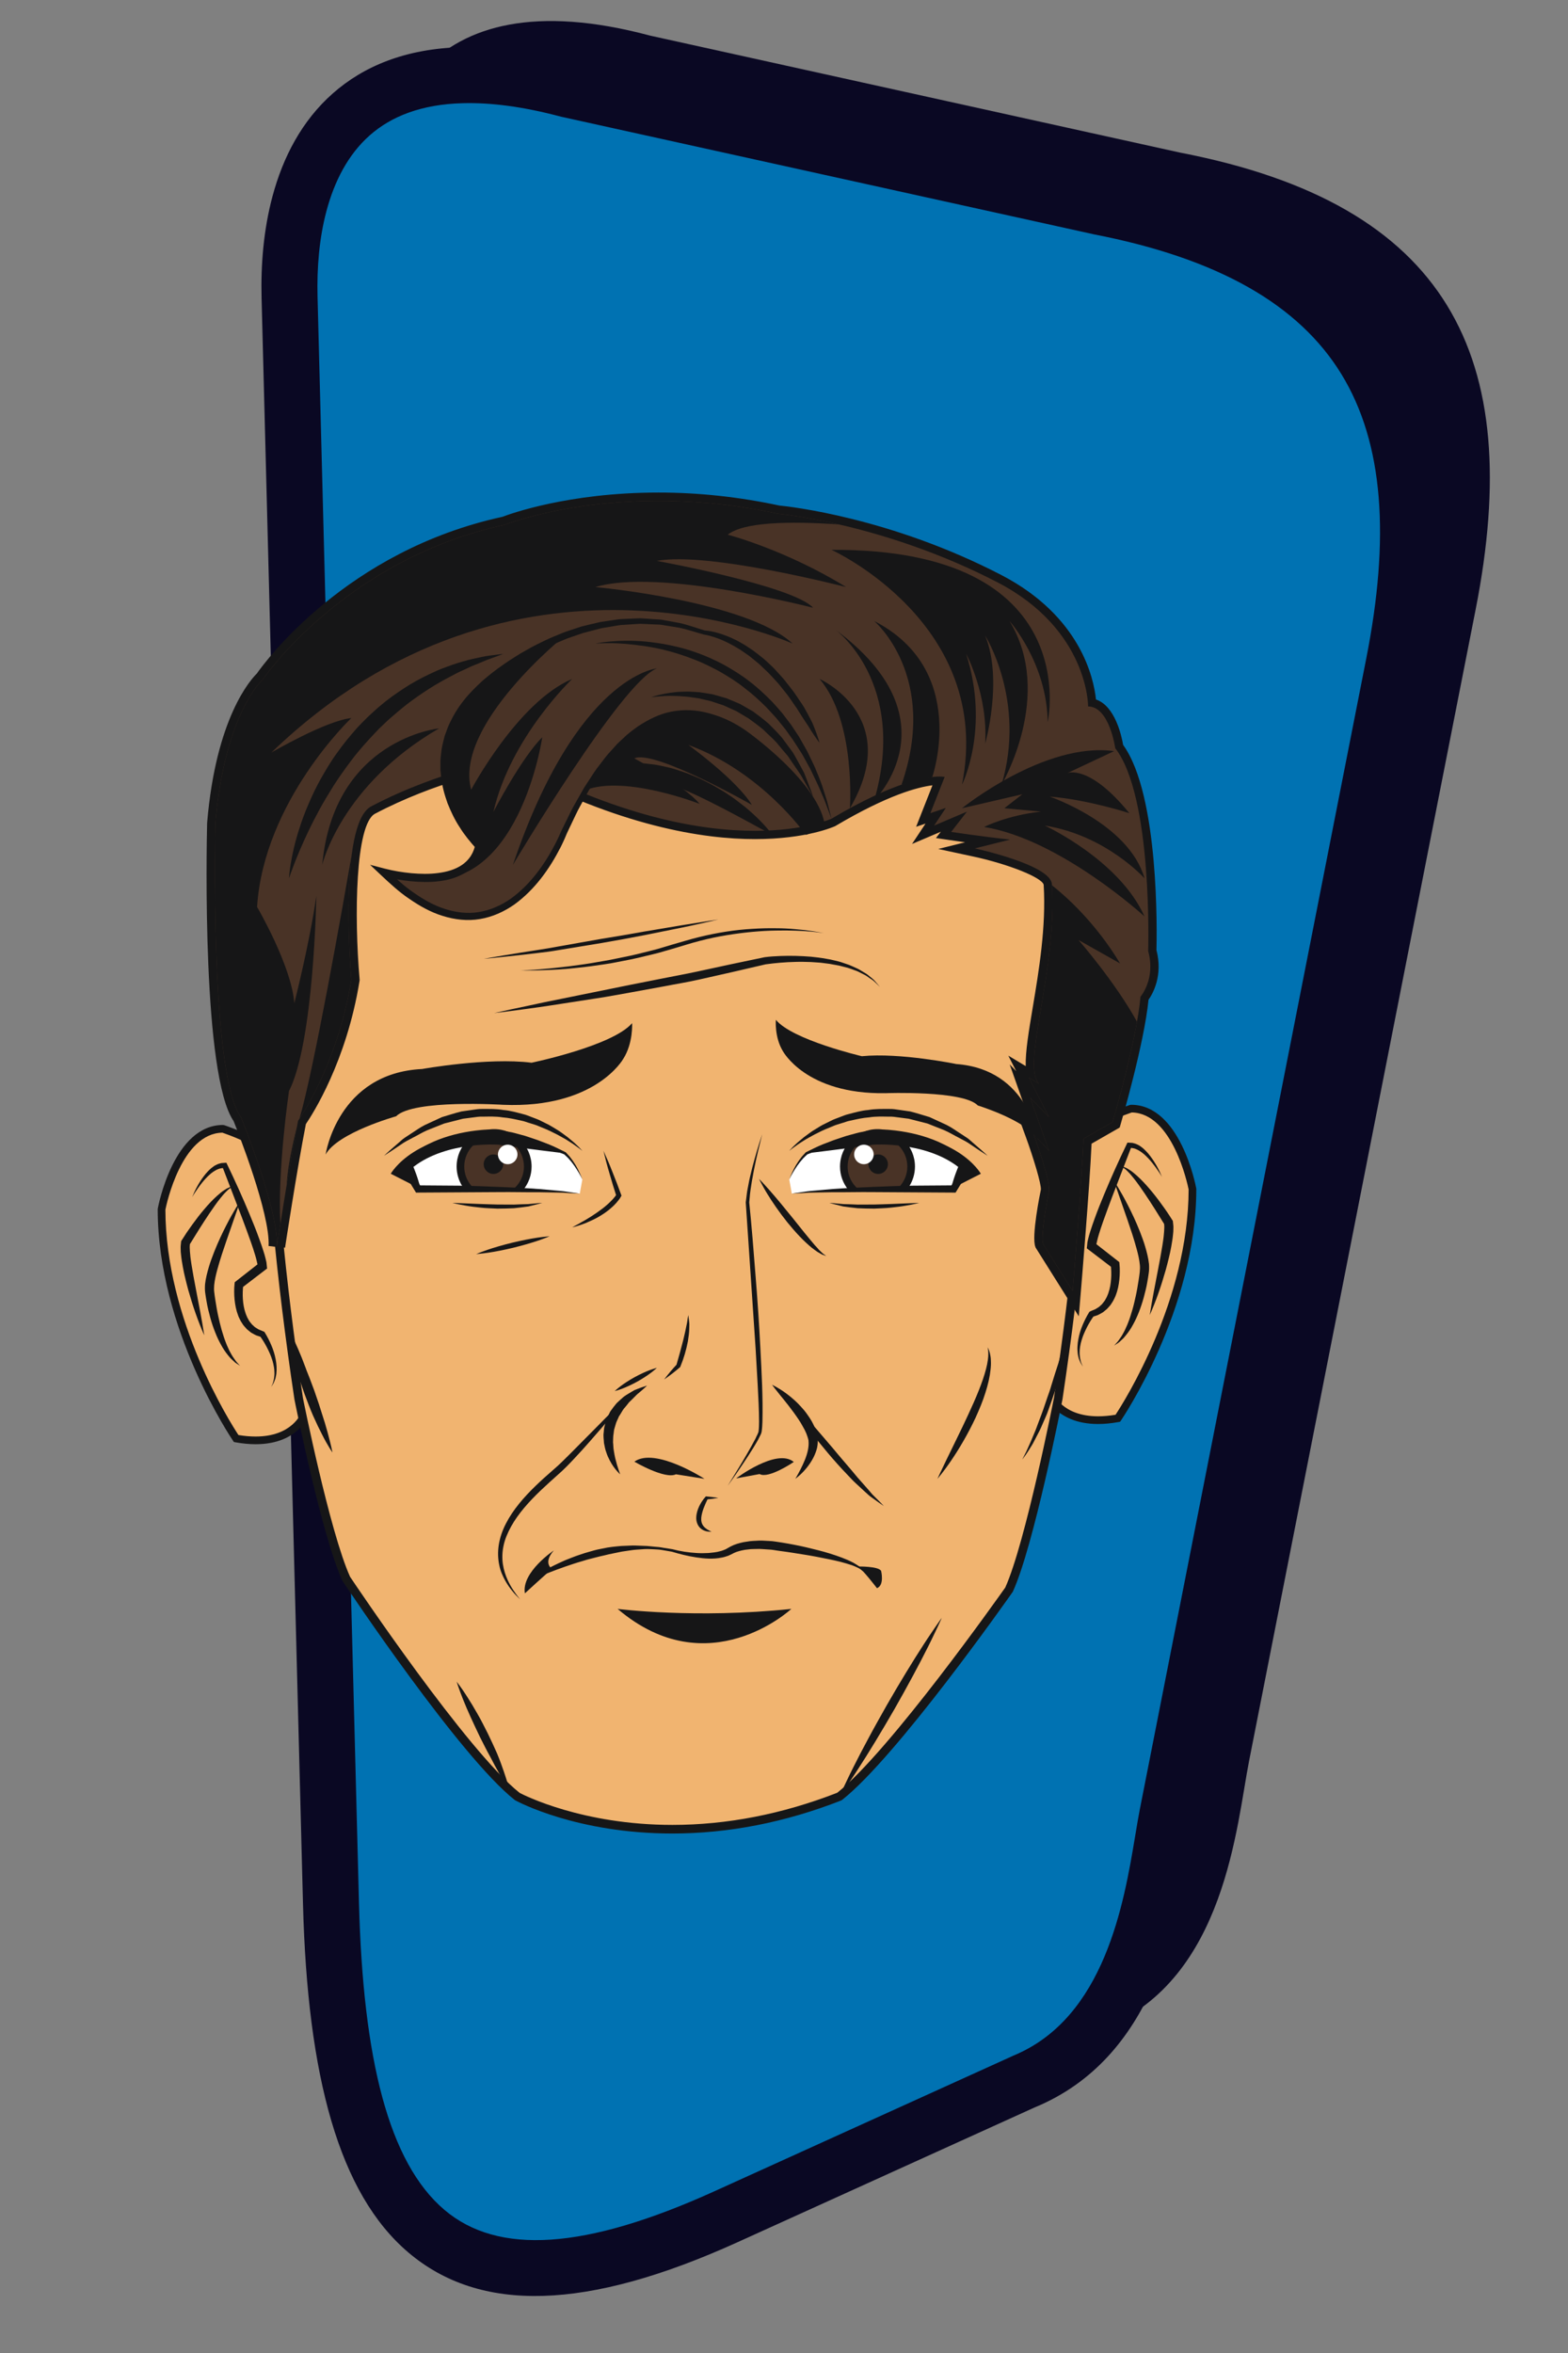 <svg xmlns="http://www.w3.org/2000/svg" xmlns:xlink="http://www.w3.org/1999/xlink" width="600" zoomAndPan="magnify" viewBox="0 0 450 675" height="900" preserveAspectRatio="xMidYMid meet" version="1.0"><rect x="0" y="0" width="450" height="675" fill="#808080" stroke="none"/><defs><clipPath id="be63d4fbbf"><path d="M 106 6 L 428 6 L 428 636 L 106 636 Z M 106 6 " clip-rule="nonzero"/></clipPath><clipPath id="9f571358b0"><path d="M 3.641 657.324 L 85.062 -11.738 L 446.359 32.23 L 364.938 701.293 Z M 3.641 657.324 " clip-rule="nonzero"/></clipPath><clipPath id="328b5744fd"><path d="M 3.641 657.324 L 85.062 -11.738 L 446.359 32.23 L 364.938 701.293 Z M 3.641 657.324 " clip-rule="nonzero"/></clipPath><clipPath id="95d8c5c261"><path d="M 83 21 L 405 21 L 405 651 L 83 651 Z M 83 21 " clip-rule="nonzero"/></clipPath><clipPath id="b4fe19ec20"><path d="M 3.641 657.324 L 85.062 -11.738 L 446.359 32.23 L 364.938 701.293 Z M 3.641 657.324 " clip-rule="nonzero"/></clipPath><clipPath id="2c10973d6e"><path d="M 3.641 657.324 L 85.062 -11.738 L 446.359 32.23 L 364.938 701.293 Z M 3.641 657.324 " clip-rule="nonzero"/></clipPath><clipPath id="ce5b2386f8"><path d="M 75 13 L 413 13 L 413 659 L 75 659 Z M 75 13 " clip-rule="nonzero"/></clipPath><clipPath id="7562f4de67"><path d="M 3.641 657.324 L 85.062 -11.738 L 446.359 32.23 L 364.938 701.293 Z M 3.641 657.324 " clip-rule="nonzero"/></clipPath><clipPath id="90595d7ec6"><path d="M 3.641 657.324 L 85.062 -11.738 L 446.359 32.23 L 364.938 701.293 Z M 3.641 657.324 " clip-rule="nonzero"/></clipPath><clipPath id="e133faac33"><path d="M 299 316 L 343.324 316 L 343.324 409 L 299 409 Z M 299 316 " clip-rule="nonzero"/></clipPath><clipPath id="da2db29648"><path d="M 45.266 322 L 90 322 L 90 415 L 45.266 415 Z M 45.266 322 " clip-rule="nonzero"/></clipPath></defs><g clip-path="url(#be63d4fbbf)"><g clip-path="url(#9f571358b0)"><g clip-path="url(#328b5744fd)"><path fill="#0a0823" d="M 118.488 530.492 L 106.598 69.801 C 105.672 34.016 120.699 -7.391 186.582 10.219 L 338.766 43.797 C 415.496 58.621 437.824 102.066 423.496 174.832 L 358.461 505.227 C 354.852 523.574 351.707 567.461 317.383 581.613 L 231.852 620.398 C 151.277 656.938 120.922 624.887 118.488 530.492 Z M 118.488 530.492 " fill-opacity="1" fill-rule="evenodd"/></g></g></g><g clip-path="url(#95d8c5c261)"><g clip-path="url(#b4fe19ec20)"><g clip-path="url(#2c10973d6e)"><path fill="#0072b2" d="M 94.988 546 L 83.102 85.309 C 82.18 49.523 97.203 8.121 163.086 25.723 L 315.273 59.305 C 392.004 74.129 414.324 117.57 400 190.34 L 334.965 520.73 C 331.355 539.078 328.207 582.969 293.891 597.117 L 208.355 635.906 C 127.781 672.441 97.426 640.391 94.988 546 Z M 94.988 546 " fill-opacity="1" fill-rule="evenodd"/></g></g></g><g clip-path="url(#ce5b2386f8)"><g clip-path="url(#7562f4de67)"><g clip-path="url(#90595d7ec6)"><path fill="#0a0823" d="M 86.957 546.195 L 75.07 85.504 C 74.82 75.883 75.66 65.82 78.188 56.375 C 81.211 45.059 86.641 34.648 95.461 26.844 C 104.344 18.984 116.395 13.949 132.488 13.531 C 141.875 13.289 152.691 14.645 165.137 17.965 L 316.77 51.426 L 316.77 51.418 C 357.512 59.289 384.016 75.09 398.625 98.895 C 413.148 122.566 415.438 153.504 407.887 191.871 L 342.852 522.266 C 342.367 524.719 341.996 526.926 341.594 529.359 C 337.852 551.777 331.41 590.34 296.941 604.551 L 296.938 604.551 L 211.676 643.215 C 168.246 662.906 137.762 663.613 117.195 646.164 C 97.285 629.266 88.238 595.719 86.957 546.195 Z M 91.133 85.113 L 103.02 545.809 C 104.18 590.672 111.523 620.348 127.547 633.938 C 142.91 646.973 167.895 645.441 205.035 628.602 L 290.57 589.816 L 290.84 589.688 C 317.066 578.875 322.574 545.906 325.773 526.734 C 326.277 523.727 326.73 520.996 327.086 519.207 L 392.121 188.809 C 398.891 154.414 397.18 127.238 384.945 107.293 C 372.789 87.484 349.762 74.148 313.777 67.195 L 313.566 67.141 L 161.379 33.559 L 161.039 33.484 C 150.156 30.574 140.836 29.395 132.883 29.602 C 120.918 29.902 112.242 33.402 106.098 38.84 C 99.887 44.332 95.977 51.996 93.707 60.48 C 91.609 68.305 90.922 76.844 91.133 85.113 Z M 91.133 85.113 " fill-opacity="1" fill-rule="nonzero"/></g></g></g><path fill="#f1b470" d="M 300.68 398.988 C 300.68 398.988 303.824 409.914 320.809 406.855 C 320.809 406.855 342.227 375.738 342.227 341.109 C 342.227 341.109 337.918 318.023 324.617 318.023 C 324.617 318.023 306.355 324.09 303.824 331.977 L 300.68 398.988 " fill-opacity="1" fill-rule="nonzero"/><g clip-path="url(#e133faac33)"><path fill="#161617" d="M 301.789 398.836 C 302.184 399.945 304.887 406.293 315.156 406.293 C 316.711 406.293 318.391 406.145 320.152 405.848 C 322.555 402.203 341.082 373.016 341.121 341.211 C 340.805 339.637 336.477 319.332 324.793 319.129 C 319.773 320.824 306.98 326.277 304.922 332.184 Z M 315.156 408.5 C 302.422 408.5 299.727 399.668 299.617 399.289 L 299.57 399.117 L 299.578 398.934 L 302.781 331.641 C 305.445 323.316 323.508 317.234 324.273 316.98 L 324.617 316.926 C 338.672 316.926 343.129 339.926 343.309 340.906 L 343.328 341.109 C 343.328 375.68 321.93 407.164 321.715 407.477 L 321.457 407.855 L 321.004 407.938 C 318.945 408.309 316.977 408.5 315.156 408.5 " fill-opacity="1" fill-rule="nonzero"/></g><path fill="#161617" d="M 310.789 392.055 L 310.254 391.191 C 310.055 390.922 309.961 390.586 309.82 390.273 C 309.684 389.949 309.547 389.629 309.492 389.289 C 309.43 388.953 309.324 388.613 309.297 388.27 C 309.219 387.586 309.18 386.891 309.23 386.195 C 309.254 385.508 309.352 384.812 309.48 384.137 C 309.73 382.773 310.141 381.438 310.676 380.168 C 311.215 378.887 311.812 377.668 312.57 376.449 L 312.664 376.301 L 313.051 376.113 C 313.633 375.824 314.281 375.691 314.785 375.297 C 315.043 375.113 315.344 374.996 315.566 374.77 L 316.258 374.133 L 316.844 373.391 C 317.062 373.16 317.188 372.852 317.352 372.582 C 317.523 372.312 317.668 372.031 317.777 371.719 C 317.891 371.414 318.051 371.141 318.125 370.812 C 318.562 369.578 318.773 368.242 318.871 366.898 C 318.926 366.223 318.938 365.547 318.922 364.871 C 318.906 364.203 318.859 363.488 318.773 362.887 L 319.254 363.715 L 312.469 358.539 L 311.898 358.105 L 311.965 357.504 L 312.086 356.316 C 312.152 355.953 312.234 355.641 312.316 355.297 C 312.465 354.609 312.68 354 312.863 353.355 C 313.262 352.098 313.684 350.859 314.129 349.641 C 315.008 347.191 315.977 344.785 316.977 342.398 C 318.965 337.621 321.086 332.914 323.34 328.254 L 323.57 327.773 L 323.973 327.797 L 324.996 327.859 C 325.32 327.926 325.637 328.035 325.953 328.129 C 326.262 328.234 326.531 328.402 326.82 328.539 C 327.113 328.672 327.336 328.887 327.594 329.055 C 328.098 329.41 328.52 329.844 328.938 330.266 C 329.352 330.695 329.734 331.141 330.086 331.613 C 331.5 333.477 332.625 335.504 333.484 337.629 C 332.906 336.645 332.246 335.703 331.59 334.777 C 330.922 333.859 330.207 332.98 329.434 332.172 C 329.047 331.762 328.645 331.379 328.223 331.023 C 327.797 330.688 327.371 330.336 326.902 330.086 C 326.672 329.965 326.453 329.801 326.211 329.723 C 325.973 329.633 325.742 329.504 325.504 329.449 C 325.266 329.41 325.031 329.344 324.805 329.316 L 324.113 329.324 L 324.742 328.867 L 319.199 343.281 C 318.301 345.684 317.402 348.094 316.551 350.5 C 316.125 351.703 315.727 352.914 315.363 354.117 C 315.195 354.715 314.996 355.324 314.879 355.902 L 314.684 356.766 L 314.582 357.504 L 314.074 356.465 L 320.797 361.723 L 321.223 362.055 L 321.273 362.547 C 321.359 363.367 321.375 364.086 321.371 364.852 C 321.359 365.609 321.324 366.355 321.238 367.109 C 321.074 368.609 320.789 370.121 320.219 371.574 C 320.105 371.938 319.898 372.289 319.738 372.641 C 319.582 373 319.383 373.344 319.156 373.668 C 318.93 373.996 318.75 374.352 318.469 374.637 C 318.199 374.938 317.945 375.246 317.664 375.527 L 316.73 376.297 C 316.43 376.566 316.043 376.711 315.703 376.918 C 315.355 377.121 315.004 377.305 314.621 377.41 L 313.496 377.77 L 313.977 377.43 C 313.227 378.441 312.535 379.598 311.941 380.75 C 311.363 381.922 310.801 383.113 310.438 384.371 C 310.246 384.992 310.086 385.633 309.988 386.277 C 309.875 386.918 309.84 387.566 309.84 388.227 C 309.832 388.559 309.898 388.875 309.922 389.207 C 309.941 389.539 310.012 389.855 310.098 390.172 C 310.184 390.484 310.223 390.82 310.383 391.121 L 310.789 392.055 " fill-opacity="1" fill-rule="nonzero"/><path fill="#161617" d="M 329.965 377.25 C 330.664 372.73 331.57 368.293 332.41 363.855 C 332.848 361.648 333.246 359.43 333.605 357.234 C 333.773 356.141 333.949 355.035 334.027 353.957 C 334.09 353.41 334.117 352.887 334.133 352.371 C 334.188 351.82 334.094 351.414 334.082 350.945 L 334.246 351.363 C 332.391 348.344 330.488 345.301 328.496 342.348 C 327.488 340.887 326.488 339.406 325.379 338.027 C 324.832 337.336 324.258 336.648 323.633 336.043 C 323.332 335.711 323 335.426 322.641 335.176 C 322.305 334.859 321.898 334.738 321.469 334.539 C 321.906 334.621 322.402 334.641 322.812 334.867 C 323.254 335.031 323.656 335.266 324.039 335.527 C 324.844 336.008 325.535 336.621 326.23 337.223 C 327.605 338.449 328.848 339.801 330.027 341.191 C 331.211 342.578 332.328 344.023 333.383 345.5 C 334.469 346.965 335.48 348.457 336.449 350.02 L 336.598 350.25 L 336.613 350.438 C 336.688 351.102 336.797 351.816 336.75 352.402 C 336.746 353.023 336.727 353.633 336.641 354.203 C 336.531 355.391 336.324 356.523 336.129 357.668 C 335.926 358.805 335.68 359.926 335.402 361.035 C 335.129 362.152 334.848 363.258 334.543 364.359 C 333.289 368.75 331.832 373.07 329.965 377.25 " fill-opacity="1" fill-rule="nonzero"/><path fill="#161617" d="M 319.734 338.828 C 319.734 338.828 321.543 341.5 323.723 345.793 C 324.824 347.934 326.027 350.48 327.141 353.297 C 327.676 354.711 328.25 356.172 328.691 357.727 C 329.141 359.277 329.555 360.871 329.75 362.605 C 329.805 363.473 329.801 364.496 329.668 365.27 C 329.555 366.078 329.434 366.875 329.289 367.66 C 329.027 369.242 328.629 370.77 328.234 372.242 C 327.414 375.188 326.359 377.867 325.156 380.016 C 324.578 381.098 323.93 382.039 323.305 382.82 C 322.984 383.203 322.707 383.578 322.41 383.895 C 322.094 384.191 321.801 384.457 321.543 384.703 C 321.051 385.227 320.504 385.457 320.211 385.691 C 319.898 385.895 319.734 386.008 319.734 386.008 C 319.734 386.008 319.867 385.859 320.125 385.578 C 320.359 385.281 320.781 384.941 321.152 384.348 C 321.566 383.801 322.023 383.105 322.465 382.262 C 322.711 381.863 322.91 381.395 323.125 380.906 C 323.352 380.422 323.586 379.922 323.781 379.367 C 324.211 378.285 324.594 377.074 324.965 375.789 C 325.348 374.504 325.66 373.117 325.973 371.691 C 326.293 370.262 326.527 368.762 326.773 367.242 C 327 365.711 327.273 364.137 327.121 362.844 C 326.992 361.406 326.645 359.891 326.242 358.418 C 325.836 356.945 325.418 355.48 324.957 354.074 C 324.047 351.266 323.117 348.645 322.34 346.387 C 320.746 341.887 319.734 338.828 319.734 338.828 " fill-opacity="1" fill-rule="nonzero"/><path fill="#f1b470" d="M 87.91 404.762 C 87.91 404.762 84.723 415.691 67.777 412.672 C 67.777 412.672 46.363 381.516 46.363 346.902 C 46.363 346.902 50.672 323.824 64.008 323.824 C 64.008 323.824 82.234 329.906 84.758 337.793 L 87.91 404.762 " fill-opacity="1" fill-rule="nonzero"/><g clip-path="url(#da2db29648)"><path fill="#161617" d="M 68.43 411.664 C 70.168 411.953 71.824 412.094 73.363 412.094 C 83.648 412.094 86.391 405.738 86.797 404.609 L 83.664 337.996 C 81.609 332.09 68.848 326.629 63.828 324.926 C 52.102 325.125 47.785 345.43 47.469 347.012 C 47.508 378.809 66.027 408.008 68.43 411.664 Z M 73.363 414.301 C 71.559 414.301 69.613 414.117 67.586 413.754 L 67.133 413.672 L 66.871 413.293 C 66.652 412.98 45.262 381.457 45.262 346.902 L 45.281 346.703 C 45.465 345.723 49.914 322.719 64.008 322.719 L 64.355 322.777 C 65.125 323.027 83.145 329.137 85.809 337.457 L 85.859 337.742 L 89.016 404.895 L 88.965 405.074 C 88.855 405.445 86.129 414.301 73.363 414.301 " fill-opacity="1" fill-rule="nonzero"/></g><path fill="#161617" d="M 55.148 343.426 C 55.992 341.301 57.094 339.27 58.496 337.406 C 58.844 336.941 59.219 336.488 59.629 336.059 C 59.816 335.828 60.051 335.641 60.27 335.43 C 60.484 335.223 60.715 335.023 60.969 334.852 C 61.219 334.676 61.445 334.461 61.738 334.328 C 62.023 334.195 62.289 334.02 62.598 333.914 C 62.914 333.824 63.227 333.715 63.547 333.645 L 64.574 333.578 L 64.969 333.555 L 65.199 334.035 C 67.449 338.695 69.578 343.406 71.566 348.184 C 72.566 350.578 73.539 352.977 74.414 355.434 C 74.859 356.656 75.289 357.887 75.68 359.148 C 75.867 359.793 76.082 360.402 76.23 361.094 C 76.309 361.434 76.398 361.746 76.465 362.113 L 76.59 363.297 L 76.652 363.898 L 76.078 364.332 L 69.34 369.492 L 69.816 368.664 C 69.734 369.27 69.684 369.984 69.668 370.648 C 69.645 371.328 69.656 372.008 69.703 372.684 C 69.801 374.023 70.004 375.367 70.438 376.598 C 70.516 376.926 70.672 377.203 70.785 377.504 C 70.898 377.82 71.039 378.105 71.207 378.371 C 71.375 378.637 71.496 378.953 71.707 379.184 L 72.297 379.922 L 72.988 380.562 C 73.203 380.793 73.512 380.91 73.766 381.094 C 74.023 381.27 74.297 381.434 74.605 381.531 L 75.496 381.902 L 75.863 382.059 L 75.98 382.238 C 76.742 383.457 77.344 384.676 77.891 385.957 C 78.434 387.234 78.852 388.562 79.109 389.93 C 79.238 390.605 79.34 391.301 79.371 391.992 C 79.418 392.684 79.387 393.383 79.312 394.066 C 79.285 394.414 79.18 394.754 79.117 395.094 C 79.074 395.43 78.938 395.754 78.805 396.074 C 78.668 396.387 78.578 396.723 78.375 397.004 L 77.844 397.867 L 78.242 396.941 C 78.395 396.645 78.434 396.301 78.52 395.984 C 78.605 395.664 78.676 395.344 78.691 395.012 C 78.711 394.684 78.777 394.359 78.766 394.031 C 78.758 393.375 78.727 392.723 78.602 392.078 C 78.5 391.43 78.336 390.793 78.145 390.172 C 77.773 388.914 77.207 387.723 76.617 386.551 C 76.016 385.398 75.32 384.238 74.57 383.238 L 75.055 383.57 L 73.926 383.207 C 73.539 383.102 73.188 382.922 72.84 382.719 C 72.504 382.508 72.113 382.363 71.816 382.09 L 70.879 381.328 C 70.602 381.039 70.344 380.73 70.078 380.43 C 69.793 380.141 69.613 379.785 69.387 379.453 C 69.16 379.129 68.965 378.781 68.809 378.426 C 68.652 378.07 68.441 377.723 68.336 377.352 C 67.77 375.895 67.492 374.387 67.328 372.883 C 67.246 372.129 67.215 371.379 67.207 370.621 C 67.207 369.855 67.219 369.137 67.312 368.32 L 67.371 367.828 L 67.793 367.492 L 74.473 362.262 L 73.961 363.297 L 73.867 362.566 L 73.668 361.695 C 73.555 361.117 73.352 360.508 73.184 359.91 C 72.824 358.707 72.422 357.496 71.996 356.289 C 71.145 353.883 70.254 351.473 69.348 349.062 L 63.805 334.645 L 64.434 335.098 L 63.746 335.086 C 63.516 335.117 63.281 335.188 63.043 335.23 C 62.805 335.281 62.578 335.414 62.344 335.5 C 62.102 335.574 61.887 335.742 61.652 335.867 C 61.422 335.984 61.199 336.137 60.984 336.305 C 60.773 336.473 60.543 336.613 60.344 336.805 C 59.926 337.16 59.531 337.547 59.145 337.957 C 58.383 338.766 57.676 339.648 57.016 340.574 C 56.363 341.496 55.715 342.434 55.148 343.426 " fill-opacity="1" fill-rule="nonzero"/><path fill="#161617" d="M 58.625 383.07 C 56.762 378.883 55.309 374.559 54.059 370.164 C 53.754 369.062 53.477 367.953 53.207 366.844 C 52.926 365.73 52.68 364.605 52.48 363.469 C 52.281 362.328 52.074 361.195 51.961 360.008 C 51.871 359.43 51.852 358.824 51.848 358.207 C 51.801 357.621 51.906 356.906 51.973 356.246 L 51.992 356.047 L 52.137 355.812 C 53.105 354.258 54.113 352.762 55.188 351.297 C 56.246 349.82 57.355 348.383 58.539 346.988 C 59.715 345.598 60.949 344.246 62.324 343.023 C 63.016 342.418 63.703 341.801 64.512 341.32 C 64.887 341.059 65.293 340.828 65.734 340.66 C 66.141 340.434 66.645 340.414 67.074 340.34 C 66.648 340.535 66.238 340.652 65.902 340.969 C 65.547 341.223 65.219 341.504 64.918 341.836 C 64.289 342.441 63.719 343.133 63.172 343.82 C 62.062 345.199 61.074 346.68 60.066 348.145 C 58.086 351.094 56.191 354.141 54.344 357.156 L 54.508 356.73 C 54.5 357.203 54.41 357.613 54.465 358.164 C 54.477 358.684 54.512 359.203 54.574 359.754 C 54.652 360.832 54.828 361.938 55 363.035 C 55.363 365.234 55.758 367.453 56.195 369.664 C 57.031 374.098 57.938 378.543 58.625 383.07 " fill-opacity="1" fill-rule="nonzero"/><path fill="#161617" d="M 68.895 344.629 C 68.895 344.629 67.883 347.684 66.289 352.191 C 65.504 354.441 64.578 357.062 63.66 359.879 C 63.199 361.285 62.777 362.75 62.363 364.223 C 61.965 365.691 61.609 367.211 61.469 368.652 C 61.43 369.383 61.379 369.949 61.496 370.746 C 61.586 371.516 61.691 372.285 61.816 373.047 C 62.062 374.562 62.301 376.059 62.621 377.492 C 62.938 378.922 63.258 380.305 63.633 381.59 C 64.008 382.879 64.398 384.086 64.828 385.168 C 65.023 385.719 65.262 386.227 65.484 386.707 C 65.703 387.191 65.902 387.664 66.152 388.062 C 66.602 388.906 67.055 389.594 67.473 390.148 C 67.844 390.738 68.27 391.074 68.504 391.375 C 68.758 391.652 68.895 391.801 68.895 391.801 C 68.895 391.801 68.73 391.695 68.418 391.488 C 68.125 391.254 67.57 391.023 67.086 390.504 C 66.824 390.262 66.531 389.988 66.219 389.691 C 65.91 389.383 65.637 389.004 65.312 388.621 C 64.688 387.844 64.039 386.898 63.461 385.816 C 62.852 384.746 62.273 383.539 61.766 382.23 C 61.246 380.926 60.758 379.523 60.363 378.051 C 59.965 376.578 59.562 375.047 59.305 373.469 C 59.156 372.676 59.035 371.879 58.922 371.074 C 58.781 370.301 58.785 369.258 58.848 368.402 C 59.047 366.668 59.469 365.074 59.918 363.523 C 60.367 361.977 60.938 360.508 61.477 359.098 C 62.594 356.281 63.801 353.738 64.898 351.594 C 67.086 347.301 68.895 344.629 68.895 344.629 " fill-opacity="1" fill-rule="nonzero"/><path fill="#f1b470" d="M 240.91 515.363 C 256.609 503.012 289.582 456.02 289.582 456.02 C 295.543 442.934 303.703 401.199 303.703 401.199 C 325.535 255.031 298.773 232.82 298.773 232.82 C 268.039 202.43 224.137 194.773 194.688 194.773 C 161.965 194.773 121.332 202.43 90.598 232.82 C 90.598 232.82 63.84 255.031 85.715 401.199 C 85.715 401.199 93.414 439.871 99.379 452.93 C 99.379 452.93 132.77 503.012 148.461 515.363 C 148.461 515.363 186.941 536.461 240.91 515.363 " fill-opacity="1" fill-rule="nonzero"/><path fill="#161617" d="M 149.145 514.328 C 150.48 515.027 167.219 523.504 192.957 523.508 L 192.965 523.508 C 208.648 523.508 224.57 520.406 240.289 514.281 C 255.395 502.27 286.84 457.758 288.504 455.406 C 294.332 442.484 302.406 401.379 302.488 400.965 C 323.84 257.969 298.234 233.988 297.977 233.762 C 263.504 199.68 214.258 196.012 194.688 196.012 C 164.988 196.012 122.973 202.547 91.469 233.699 C 91.137 233.988 65.531 257.969 86.934 401.016 C 87 401.348 94.633 439.457 100.469 452.328 C 102.004 454.629 134.039 502.355 149.145 514.328 Z M 192.965 525.977 L 192.957 525.977 C 165.566 525.977 148.578 516.84 147.867 516.453 L 147.695 516.336 C 132.027 504 99.719 455.672 98.352 453.621 L 98.254 453.449 C 92.297 440.402 84.816 403.027 84.5 401.441 C 62.762 256.195 88.695 232.797 89.812 231.867 C 121.832 200.195 164.523 193.535 194.688 193.535 C 214.566 193.535 264.59 197.277 299.645 231.941 C 300.68 232.797 326.609 256.195 304.926 401.383 C 304.582 403.148 296.66 443.465 290.707 456.531 L 290.59 456.727 C 289.238 458.652 257.336 504.008 241.676 516.336 L 241.363 516.516 C 225.301 522.797 209.02 525.977 192.965 525.977 " fill-opacity="1" fill-rule="nonzero"/><path fill="#f1b470" d="M 131.047 482.414 C 131.047 482.414 141.422 502.016 146.188 513.441 " fill-opacity="1" fill-rule="nonzero"/><path fill="#161617" d="M 131.047 482.414 C 131.047 482.414 132.422 484.125 134.16 486.875 C 135.043 488.246 136.02 489.867 137.02 491.633 C 138.051 493.383 138.996 495.328 139.984 497.254 C 140.918 499.207 141.855 501.16 142.656 503.023 C 143.434 504.902 144.082 506.691 144.609 508.234 C 145.68 511.316 146.188 513.441 146.188 513.441 C 146.188 513.441 144.91 511.633 143.312 508.816 C 142.496 507.41 141.617 505.754 140.691 503.961 C 139.703 502.195 138.738 500.27 137.77 498.348 C 136.832 496.406 135.922 494.453 135.082 492.617 C 134.242 490.777 133.504 489.039 132.902 487.527 C 131.695 484.512 131.047 482.414 131.047 482.414 " fill-opacity="1" fill-rule="nonzero"/><path fill="#161617" d="M 240.91 515.363 C 240.91 515.363 241.273 514.512 241.965 513.043 C 242.676 511.59 243.629 509.477 244.883 507.008 C 246.125 504.523 247.613 501.656 249.258 498.609 C 250.891 495.551 252.707 492.344 254.52 489.125 C 258.195 482.719 262.047 476.414 265.07 471.766 C 266.566 469.434 267.91 467.543 268.805 466.195 C 269.723 464.859 270.277 464.109 270.277 464.109 C 270.277 464.109 269.914 464.965 269.223 466.434 C 268.512 467.887 267.559 470.004 266.305 472.473 C 263.824 477.434 260.328 483.941 256.668 490.352 C 254.809 493.543 252.953 496.738 251.145 499.691 C 249.352 502.648 247.629 505.383 246.113 507.707 C 244.617 510.043 243.273 511.934 242.383 513.285 C 241.461 514.617 240.91 515.363 240.91 515.363 " fill-opacity="1" fill-rule="nonzero"/><path fill="#493326" d="M 298.293 357.383 L 298.254 357.289 C 297.184 354.676 299.859 341.578 299.891 341.449 C 300.215 339.793 297.535 331.281 295.527 325.777 L 293.504 320.234 L 298.012 325.109 L 292.715 310.098 L 296.352 313.883 L 292.316 305.984 L 295.754 308.043 C 295.098 303.871 296.203 297.277 297.582 289.039 C 299.312 278.711 301.469 265.855 300.699 253.719 C 300.512 250.824 289.562 246.695 279.512 244.539 L 274.508 243.461 L 283.316 241.27 C 277.879 240.582 272.867 239.844 272.801 239.832 L 270.789 239.535 L 273.75 235.715 L 264.914 239.469 L 268.527 234.012 L 264.961 235.227 L 269.406 223.957 C 266.137 224.012 257.016 225.352 239.238 235.879 C 238.816 236.078 231.199 239.527 216.629 239.527 C 202.047 239.527 178.012 235.914 146.191 218.758 C 143.297 219.293 125.012 222.926 107.074 232.379 C 99.77 236.23 100.945 268.746 102.012 280.949 L 102.027 281.102 L 102.004 281.246 C 98.215 304.742 88.094 319.934 86.668 321.98 C 84.09 335.027 80.664 357.516 80.633 357.746 L 78.27 357.504 C 78.77 347.719 68.914 323.066 68.098 321.047 C 59.031 308.277 60.555 239.156 60.625 236.207 C 63.18 205.625 73.355 195.176 74.621 193.988 C 76.211 191.742 100.078 159.004 144.559 149.391 C 146.016 148.836 163.215 142.48 188.973 142.48 C 200.473 142.48 212.102 143.734 223.539 146.211 C 223.695 146.215 254.266 149.113 286.898 166.043 C 310.012 178.07 313.016 196.895 313.406 201.582 C 319.062 202.719 320.883 212.254 321.195 214.164 C 331.738 228.203 330.801 269.184 330.699 272.688 C 332.688 280.051 329.438 285.09 328.465 286.379 C 327.297 298.809 320.738 321.25 320.457 322.211 L 320.324 322.668 L 312.109 327.379 C 311.664 338.781 309.039 370.098 309.016 370.414 L 308.719 373.957 L 298.293 357.383 " fill-opacity="1" fill-rule="nonzero"/><path fill="#161617" d="M 188.973 141.293 C 163.148 141.293 146.297 147.453 144.211 148.254 C 99.387 157.973 75.98 189.977 73.711 193.219 C 71.969 194.918 61.965 205.91 59.445 236.039 L 59.441 236.113 L 59.438 236.18 C 59.266 243.578 58.004 308.441 67.051 321.617 C 68.133 324.316 77.562 348.078 77.086 357.441 L 81.805 357.922 C 81.84 357.695 85.219 335.508 87.785 322.453 C 89.68 319.676 99.457 304.488 103.176 281.434 L 103.219 281.141 L 103.195 280.848 C 101.629 262.953 101.969 236.41 107.629 233.43 C 124.754 224.41 142.148 220.742 146 220 C 177.852 237.105 201.969 240.715 216.629 240.715 C 231.461 240.715 239.305 237.16 239.633 237.012 L 239.742 236.961 L 239.844 236.898 C 254.766 228.062 263.414 225.789 267.609 225.281 L 264.797 232.41 L 262.918 237.18 L 265.621 236.258 L 261.746 242.105 L 269.012 239.02 L 270.016 238.594 L 268.605 240.41 L 272.625 241.004 C 272.664 241.012 274.426 241.27 276.98 241.621 L 269.258 243.543 L 279.266 245.699 C 289.434 247.887 299.086 251.75 299.52 253.809 C 300.273 265.793 298.133 278.574 296.414 288.844 C 295.227 295.926 294.27 301.625 294.371 305.832 L 289.375 302.832 L 291.652 307.289 L 289.77 305.336 L 293.418 315.656 L 294.98 320.082 L 290.367 315.098 L 294.418 326.188 C 296.617 332.23 298.867 339.711 298.719 341.27 C 298.484 342.379 295.945 354.785 297.156 357.742 L 297.234 357.93 L 297.344 358.105 L 305.82 371.582 L 309.602 377.598 L 310.195 370.516 C 310.305 369.23 312.754 339.941 313.27 328.082 L 320.504 323.934 L 321.332 323.457 L 321.602 322.543 C 321.879 321.586 328.359 299.414 329.613 286.805 C 330.859 285.031 333.793 279.848 331.891 272.551 C 332.008 268.035 332.766 228.074 322.324 213.691 C 321.879 211.086 320.027 202.531 314.531 200.656 C 313.914 194.648 310.156 176.812 287.445 164.992 C 255.434 148.383 226.273 145.27 223.648 145.02 C 212.176 142.551 200.512 141.293 188.973 141.293 Z M 188.973 143.668 C 199.156 143.668 210.73 144.656 223.289 147.371 C 223.289 147.371 253.551 150.078 286.344 167.094 C 312.445 180.672 312.277 202.66 312.277 202.66 C 318.406 202.66 320.066 214.641 320.066 214.641 C 330.918 228.574 329.508 272.836 329.508 272.836 C 331.746 280.824 327.312 285.922 327.312 285.922 C 326.238 298.293 319.32 321.875 319.32 321.875 L 310.949 326.684 C 310.578 337.566 307.832 370.32 307.832 370.32 L 299.352 356.844 C 298.605 355.02 300.434 344.48 301.051 341.707 C 301.594 338.934 296.645 325.375 296.645 325.375 L 301.051 330.137 L 295.652 314.867 L 301.051 320.469 L 295.258 309.129 L 298.227 310.91 C 292.965 305.816 303.465 278.559 301.887 253.645 C 301.531 248.051 279.762 243.379 279.762 243.379 L 289.91 240.852 C 282.785 240.109 272.969 238.656 272.969 238.656 L 277.488 232.84 L 268.082 236.836 L 271.441 231.766 L 267.008 233.273 L 271.105 222.887 C 271.105 222.887 270.641 222.77 269.617 222.77 C 266.262 222.77 256.918 224.031 238.637 234.859 C 238.637 234.859 231.109 238.34 216.629 238.34 C 201.035 238.34 177.379 234.301 146.391 217.52 C 146.391 217.52 126.387 220.867 106.523 231.328 C 96.918 236.387 100.832 281.055 100.832 281.055 C 96.832 305.828 85.551 321.504 85.551 321.504 C 82.938 334.691 79.457 357.566 79.457 357.566 C 79.996 347.027 69.145 320.469 69.145 320.469 C 60.113 308.215 61.812 236.238 61.812 236.238 C 64.465 204.48 75.523 194.773 75.523 194.773 C 75.523 194.773 98.938 160.426 144.902 150.535 C 144.902 150.535 162.09 143.668 188.973 143.668 " fill-opacity="1" fill-rule="nonzero"/><path fill="#161617" d="M 173.191 330.137 C 174.137 332.195 175.023 334.273 175.836 336.375 C 176.688 338.465 177.484 340.578 178.254 342.695 L 178.359 342.984 L 178.211 343.254 C 178 343.648 177.801 343.91 177.578 344.219 C 177.355 344.508 177.125 344.789 176.887 345.059 C 176.418 345.602 175.898 346.09 175.359 346.555 C 174.293 347.496 173.129 348.293 171.918 349 C 170.719 349.719 169.43 350.27 168.16 350.832 C 166.871 351.344 165.547 351.77 164.203 352.102 C 164.805 351.746 165.41 351.426 166.02 351.105 C 166.613 350.766 167.199 350.41 167.801 350.09 C 168.98 349.414 170.129 348.691 171.23 347.918 C 172.336 347.152 173.406 346.348 174.395 345.465 C 174.883 345.016 175.355 344.562 175.801 344.082 C 176.027 343.844 176.234 343.594 176.434 343.344 C 176.621 343.098 176.836 342.812 176.949 342.605 L 176.906 343.16 C 176.215 341.012 175.551 338.859 174.934 336.684 C 174.285 334.527 173.707 332.344 173.191 330.137 " fill-opacity="1" fill-rule="nonzero"/><path fill="#161617" d="M 157.742 354.645 C 157.742 354.645 156.48 355.188 154.547 355.855 C 152.613 356.516 150.008 357.273 147.375 357.922 C 144.738 358.555 142.07 359.078 140.051 359.371 C 138.031 359.664 136.656 359.758 136.656 359.758 C 136.656 359.758 137.922 359.219 139.852 358.547 C 141.781 357.883 144.391 357.125 147.023 356.484 C 149.66 355.848 152.324 355.328 154.348 355.031 C 156.371 354.742 157.742 354.645 157.742 354.645 " fill-opacity="1" fill-rule="nonzero"/><path fill="#161617" d="M 218.75 325.375 C 217.93 328.617 217.133 331.855 216.48 335.129 C 216.301 335.941 216.172 336.77 216.02 337.586 C 215.852 338.398 215.707 339.219 215.594 340.043 C 215.48 340.867 215.316 341.68 215.246 342.504 L 215.027 344.965 L 215.023 344.895 C 215.727 351.863 216.285 358.844 216.824 365.832 C 217.391 372.812 217.863 379.797 218.219 386.793 C 218.578 393.793 218.984 400.785 218.809 407.828 C 218.77 408.711 218.746 409.59 218.613 410.5 C 218.578 410.945 218.344 411.523 218.145 411.855 L 217.551 413.031 C 216.684 414.582 215.746 416.082 214.793 417.547 C 212.875 420.484 210.91 423.379 208.852 426.219 C 210.688 423.238 212.535 420.262 214.293 417.238 C 215.176 415.723 216.016 414.203 216.82 412.684 C 217.141 411.871 217.703 411.102 217.73 410.379 C 217.824 409.555 217.832 408.676 217.844 407.809 C 217.84 404.336 217.625 400.84 217.453 397.348 L 216.852 386.875 L 214.027 344.977 L 214.027 344.902 L 214.344 342.383 C 214.438 341.547 214.633 340.727 214.777 339.898 C 215.062 338.242 215.484 336.617 215.887 334.992 C 216.73 331.75 217.668 328.539 218.75 325.375 " fill-opacity="1" fill-rule="nonzero"/><path fill="#161617" d="M 228.25 424.23 C 229.316 422.41 230.27 420.578 231.02 418.73 C 231.758 416.887 232.215 414.969 232.031 413.305 L 232.027 413.18 C 232.004 413.062 231.902 412.609 231.793 412.301 C 231.684 411.961 231.562 411.609 231.426 411.258 C 231.129 410.559 230.793 409.859 230.383 409.188 C 230.023 408.496 229.594 407.816 229.152 407.152 C 228.695 406.492 228.25 405.816 227.762 405.164 C 227.293 404.492 226.75 403.875 226.281 403.199 C 225.758 402.555 225.242 401.91 224.73 401.246 C 224.188 400.613 223.672 399.941 223.141 399.277 C 222.602 398.625 222.078 397.949 221.57 397.238 C 223.121 398.012 224.59 398.926 225.965 399.977 C 227.332 401.023 228.645 402.168 229.812 403.473 C 230.41 404.117 230.988 404.781 231.5 405.504 C 232.02 406.223 232.527 406.957 232.969 407.746 C 233.414 408.531 233.781 409.371 234.109 410.238 C 234.258 410.684 234.422 411.125 234.512 411.605 C 234.613 412.113 234.699 412.484 234.699 413.219 L 234.695 413.094 L 234.672 414.012 C 234.676 414.32 234.602 414.609 234.566 414.902 C 234.527 415.203 234.461 415.492 234.375 415.77 C 234.281 416.043 234.219 416.328 234.109 416.59 C 233.727 417.668 233.207 418.648 232.609 419.559 C 231.418 421.383 229.941 422.953 228.25 424.23 " fill-opacity="1" fill-rule="nonzero"/><path fill="#161617" d="M 202.184 424.23 C 202.184 424.23 188.016 415.039 182.055 419.305 C 182.055 419.305 190.836 424.457 193.984 422.93 L 202.184 424.23 " fill-opacity="1" fill-rule="nonzero"/><path fill="#161617" d="M 211.266 424.102 C 211.266 424.102 222.902 415.305 227.805 419.387 C 227.805 419.387 220.586 424.32 217.996 422.859 L 211.266 424.102 " fill-opacity="1" fill-rule="nonzero"/><path fill="#161617" d="M 177.992 422.93 C 177.992 422.93 177.602 422.613 177.031 421.957 C 176.453 421.301 175.691 420.301 174.992 418.957 C 174.641 418.285 174.281 417.535 174.023 416.695 C 173.695 415.871 173.531 414.941 173.34 413.984 C 173.301 413.008 173.082 411.988 173.254 410.945 C 173.316 410.426 173.324 409.898 173.441 409.375 L 173.84 407.828 C 174.117 406.793 174.703 405.883 175.129 404.934 C 175.715 404.074 176.344 403.262 176.973 402.523 C 177.664 401.844 178.375 401.234 179.035 400.66 C 179.742 400.145 180.469 399.742 181.105 399.352 C 181.434 399.164 181.742 398.98 182.035 398.805 C 182.352 398.684 182.652 398.562 182.938 398.445 C 183.5 398.215 184 398.043 184.41 397.902 C 185.23 397.617 185.699 397.488 185.699 397.488 C 185.699 397.488 185.34 397.844 184.703 398.41 C 184.383 398.691 183.996 399.039 183.547 399.406 C 183.082 399.754 182.605 400.203 182.117 400.719 C 181.629 401.227 181.086 401.742 180.52 402.293 C 180.031 402.914 179.535 403.566 178.973 404.188 C 178.492 404.871 178.113 405.641 177.617 406.34 C 177.316 407.137 176.844 407.883 176.656 408.723 L 176.289 409.961 C 176.176 410.375 176.168 410.805 176.098 411.227 C 175.934 412.062 175.98 412.922 175.934 413.75 C 176.043 414.574 175.996 415.395 176.164 416.164 C 176.273 416.938 176.418 417.676 176.574 418.355 C 176.906 419.715 177.25 420.863 177.535 421.656 C 177.801 422.465 177.992 422.93 177.992 422.93 " fill-opacity="1" fill-rule="nonzero"/><path fill="#161617" d="M 176.418 399.059 C 176.418 399.059 177.066 398.445 178.105 397.645 C 179.148 396.859 180.602 395.914 182.109 395.078 C 183.625 394.25 185.191 393.523 186.418 393.066 C 187.648 392.609 188.512 392.395 188.512 392.395 C 188.512 392.395 187.871 393.012 186.828 393.805 C 185.785 394.594 184.336 395.535 182.824 396.375 C 181.312 397.203 179.738 397.926 178.516 398.387 C 177.289 398.844 176.418 399.059 176.418 399.059 " fill-opacity="1" fill-rule="nonzero"/><path fill="#161617" d="M 95.402 416.668 C 95.402 416.668 94.035 414.715 92.461 411.57 C 91.648 410.008 90.758 408.16 89.867 406.152 C 88.98 404.141 88.184 401.949 87.355 399.758 C 86.613 397.539 85.777 395.355 85.242 393.219 C 84.68 391.098 84.215 389.09 83.875 387.363 C 83.152 383.91 82.938 381.555 82.938 381.555 C 82.938 381.555 84.113 383.648 85.496 386.859 C 86.203 388.465 86.965 390.352 87.711 392.391 C 88.055 393.422 88.539 394.445 88.926 395.52 C 89.328 396.59 89.738 397.676 90.141 398.758 C 90.523 399.859 90.895 400.957 91.266 402.035 C 91.656 403.109 91.941 404.207 92.297 405.234 C 92.984 407.297 93.574 409.246 94.027 410.945 C 94.492 412.633 94.836 414.066 95.074 415.07 C 95.301 416.082 95.402 416.668 95.402 416.668 " fill-opacity="1" fill-rule="nonzero"/><path fill="#161617" d="M 293.391 418.652 C 293.391 418.652 293.684 418.117 294.148 417.168 C 294.398 416.707 294.668 416.129 294.961 415.453 C 295.246 414.777 295.621 414.047 295.961 413.211 C 296.312 412.379 296.688 411.48 297.086 410.527 C 297.496 409.586 297.809 408.535 298.234 407.492 C 298.617 406.438 299.07 405.367 299.438 404.246 C 299.82 403.125 300.203 401.988 300.59 400.852 C 300.984 399.723 301.41 398.598 301.719 397.457 C 302.07 396.328 302.414 395.219 302.746 394.145 C 303.094 393.07 303.43 392.031 303.746 391.051 C 304.027 390.051 304.289 389.109 304.527 388.242 C 305.527 384.77 306.312 382.469 306.312 382.469 C 306.312 382.469 305.996 384.863 305.344 388.438 C 305.02 390.227 304.625 392.312 304 394.5 C 303.703 395.594 303.398 396.73 303.09 397.883 C 302.789 399.039 302.379 400.18 301.988 401.328 C 301.586 402.473 301.18 403.617 300.781 404.746 C 300.402 405.875 299.867 406.934 299.434 407.984 C 298.98 409.023 298.562 410.047 298.062 410.965 C 297.582 411.895 297.125 412.766 296.707 413.578 C 296.312 414.391 295.82 415.082 295.441 415.719 C 295.055 416.344 294.707 416.887 294.391 417.32 C 293.789 418.195 293.391 418.652 293.391 418.652 " fill-opacity="1" fill-rule="nonzero"/><path fill="#161617" d="M 217.848 338.191 C 217.848 338.191 218.18 338.516 218.734 339.113 C 219.27 339.719 220.082 340.551 220.988 341.602 C 221.906 342.637 222.945 343.871 224.047 345.195 C 225.137 346.531 226.297 347.953 227.461 349.371 C 228.602 350.801 229.75 352.23 230.824 353.57 C 231.902 354.898 232.922 356.121 233.809 357.168 C 234.273 357.656 234.688 358.129 235.055 358.551 C 235.457 358.934 235.805 359.27 236.094 359.547 C 236.742 360.023 237.109 360.297 237.109 360.297 C 237.109 360.297 236.672 360.184 235.879 359.863 C 235.523 359.66 235.09 359.406 234.586 359.117 C 234.117 358.789 233.586 358.418 233.027 357.984 C 231.938 357.09 230.727 355.977 229.523 354.715 C 228.938 354.066 228.293 353.43 227.711 352.727 C 227.121 352.027 226.523 351.316 225.926 350.605 C 223.609 347.707 221.516 344.648 220.078 342.266 C 219.352 341.082 218.82 340.043 218.422 339.336 C 218.039 338.617 217.848 338.191 217.848 338.191 " fill-opacity="1" fill-rule="nonzero"/><path fill="#161617" d="M 206.16 429.711 C 205.027 429.902 203.895 430.035 202.762 430.145 L 203.117 429.961 C 202.266 431.723 201.438 433.578 201.258 435.359 C 201.188 436.246 201.332 437.074 201.867 437.758 C 202.387 438.461 203.273 438.977 204.211 439.414 C 203.184 439.445 202.047 439.258 201.125 438.492 C 200.191 437.734 199.758 436.418 199.82 435.289 C 199.855 434.137 200.211 433.078 200.652 432.109 C 201.125 431.148 201.691 430.266 202.406 429.457 L 202.586 429.258 L 202.762 429.277 C 203.895 429.383 205.027 429.52 206.16 429.711 " fill-opacity="1" fill-rule="nonzero"/><path fill="#161617" d="M 269.035 424.23 C 269.035 424.23 270.102 421.859 271.801 418.398 C 272.648 416.664 273.633 414.645 274.688 412.48 C 275.73 410.32 276.867 408.031 277.918 405.707 C 280.078 401.086 282.039 396.391 282.977 392.734 C 283.211 391.82 283.395 390.969 283.492 390.219 C 283.609 389.457 283.641 388.789 283.633 388.238 C 283.621 387.684 283.598 387.246 283.527 386.949 C 283.477 386.648 283.449 386.484 283.449 386.484 C 283.449 386.484 283.52 386.637 283.648 386.914 C 283.789 387.191 283.957 387.609 284.086 388.18 C 284.215 388.742 284.355 389.445 284.367 390.25 C 284.418 391.062 284.391 391.98 284.27 392.965 C 284.07 394.941 283.551 397.203 282.801 399.535 C 282.07 401.887 281.066 404.297 279.992 406.664 C 277.797 411.387 275.129 415.848 272.934 419.051 C 270.75 422.27 269.035 424.23 269.035 424.23 " fill-opacity="1" fill-rule="nonzero"/><path fill="#161617" d="M 143.066 333.477 C 143.066 335.906 141.098 337.875 138.668 337.875 C 136.238 337.875 134.262 335.906 134.262 333.477 C 134.262 331.051 136.238 329.078 138.668 329.078 C 141.098 329.078 143.066 331.051 143.066 333.477 " fill-opacity="1" fill-rule="nonzero"/><path fill="#ffffff" d="M 162.148 330.859 C 162.148 330.859 148.531 324.359 139.723 324.98 C 139.723 324.98 123.195 325.562 116.289 334.965 L 119.973 341.078 C 119.973 341.078 155.809 340.852 166.387 342.418 L 167.125 338.359 C 167.125 338.359 165.281 333.656 162.148 330.859 " fill-opacity="1" fill-rule="nonzero"/><path fill="#493326" d="M 148.797 341.293 C 150.441 339.562 151.469 337.238 151.469 334.656 C 151.469 329.324 147.141 325 141.805 325 C 136.465 325 132.145 329.324 132.145 334.656 C 132.145 336.836 132.887 338.824 134.105 340.445 C 139 340.711 143.887 341.168 148.797 341.293 " fill-opacity="1" fill-rule="nonzero"/><path fill="#161617" d="M 135.598 340.527 C 134.141 338.992 133.234 336.938 133.234 334.656 C 133.234 329.938 137.078 326.098 141.805 326.098 C 146.523 326.098 150.367 329.938 150.367 334.656 C 150.367 337.316 149.129 339.664 147.215 341.238 C 148.199 341.281 149.18 341.332 150.16 341.348 C 151.641 339.508 152.559 337.199 152.559 334.656 C 152.559 328.73 147.734 323.91 141.805 323.91 C 135.871 323.91 131.047 328.73 131.047 334.656 C 131.047 336.77 131.68 338.727 132.738 340.391 C 133.688 340.434 134.641 340.469 135.598 340.527 " fill-opacity="1" fill-rule="nonzero"/><path fill="#161617" d="M 167.125 338.359 C 166.477 336.984 165.691 335.695 164.852 334.457 C 164.41 333.852 163.977 333.242 163.473 332.699 C 163.012 332.109 162.43 331.645 161.906 331.129 L 161.996 331.184 C 160.105 330.398 158.168 329.68 156.223 329.02 C 155.25 328.699 154.293 328.32 153.305 328.062 L 150.352 327.207 L 147.371 326.535 C 146.379 326.297 145.367 326.238 144.371 326.078 C 143.367 325.891 142.375 325.906 141.391 325.922 C 140.422 325.918 139.391 325.891 138.391 326.02 C 134.371 326.449 130.363 327.336 126.645 328.832 C 125.711 329.203 124.805 329.617 123.926 330.09 C 123.035 330.527 122.211 331.074 121.387 331.613 C 120.602 332.199 119.801 332.777 119.125 333.469 C 118.375 334.102 117.816 334.887 117.168 335.605 L 117.223 334.398 L 120.859 340.543 L 119.969 340.047 L 131.59 340.133 C 135.469 340.172 139.34 340.34 143.215 340.492 C 147.086 340.641 150.957 340.82 154.828 341.102 L 160.625 341.621 C 161.59 341.688 162.551 341.852 163.512 341.988 L 166.387 342.418 L 163.484 342.266 C 162.512 342.234 161.559 342.109 160.59 342.117 L 154.785 342.012 C 150.918 342.047 147.055 341.93 143.184 341.977 L 119.98 342.117 L 119.391 342.121 L 119.086 341.617 L 115.355 335.523 L 114.945 334.855 L 115.414 334.32 C 116.133 333.496 116.762 332.562 117.613 331.875 C 118.402 331.102 119.285 330.473 120.164 329.84 C 121.078 329.258 121.992 328.676 122.953 328.211 C 123.91 327.719 124.887 327.293 125.883 326.906 C 129.859 325.383 134.016 324.527 138.215 324.141 C 138.723 324.102 139.316 324.047 139.789 324.051 L 141.406 324.109 C 142.488 324.141 143.562 324.188 144.594 324.422 C 145.629 324.633 146.691 324.738 147.699 325.031 L 150.738 325.855 L 153.703 326.848 C 154.695 327.164 155.652 327.59 156.625 327.953 C 157.605 328.309 158.535 328.77 159.492 329.184 C 160.441 329.609 161.371 330.059 162.309 330.527 L 162.371 330.566 L 162.391 330.586 C 162.91 331.168 163.48 331.699 163.91 332.336 C 164.391 332.941 164.789 333.594 165.195 334.234 C 165.965 335.551 166.602 336.938 167.125 338.359 " fill-opacity="1" fill-rule="nonzero"/><path fill="#161617" d="M 120.711 341.078 L 112.145 336.711 C 112.145 336.711 119.102 324.129 143.551 324.906 C 143.551 324.906 157.73 326.938 162.148 330.859 C 162.148 330.859 150.109 329.41 143.066 328.375 C 143.066 328.375 128.309 327.285 118.641 334.754 C 118.641 334.754 119.973 337.855 120.711 341.078 " fill-opacity="1" fill-rule="nonzero"/><path fill="#161617" d="M 167.125 330.137 C 167.125 330.137 166.938 329.973 166.566 329.695 C 166.207 329.406 165.648 329.023 164.953 328.527 C 164.27 328.016 163.367 327.484 162.371 326.84 C 161.316 326.281 160.188 325.562 158.867 324.953 C 157.578 324.27 156.117 323.68 154.586 323.059 C 153.832 322.707 153 322.504 152.18 322.234 C 151.34 322.008 150.527 321.641 149.637 321.484 C 147.879 321.102 146.074 320.668 144.195 320.535 C 142.332 320.227 140.418 320.309 138.516 320.332 C 137.559 320.277 136.617 320.445 135.672 320.566 C 134.73 320.688 133.789 320.809 132.859 320.93 C 131.031 321.395 129.23 321.855 127.492 322.297 C 125.816 322.961 124.188 323.605 122.648 324.215 C 121.129 324.875 119.789 325.719 118.484 326.367 C 117.188 327.047 115.988 327.656 115.031 328.363 C 114.039 329.031 113.172 329.609 112.461 330.086 C 111.027 331.035 110.184 331.555 110.184 331.555 C 110.184 331.555 110.898 330.887 112.195 329.742 C 112.848 329.176 113.641 328.488 114.555 327.695 C 115.023 327.312 115.473 326.84 116.039 326.461 C 116.602 326.09 117.195 325.695 117.82 325.285 C 119.086 324.5 120.387 323.508 121.922 322.734 C 123.484 322.012 125.137 321.25 126.848 320.461 C 128.652 319.938 130.512 319.309 132.441 318.836 C 133.426 318.699 134.418 318.555 135.414 318.41 C 136.414 318.27 137.414 318.078 138.43 318.125 C 140.453 318.121 142.48 318.074 144.449 318.422 C 146.445 318.578 148.324 319.148 150.156 319.613 C 151.078 319.82 151.926 320.223 152.777 320.527 C 153.617 320.863 154.469 321.129 155.223 321.543 C 155.996 321.926 156.75 322.297 157.473 322.656 C 158.188 323.027 158.84 323.473 159.484 323.848 C 160.789 324.582 161.852 325.469 162.836 326.168 C 163.766 326.949 164.598 327.59 165.219 328.195 C 165.867 328.77 166.332 329.27 166.648 329.613 C 166.973 329.941 167.125 330.137 167.125 330.137 " fill-opacity="1" fill-rule="nonzero"/><path fill="#161617" d="M 144.41 333.969 C 144.41 335.512 143.156 336.762 141.613 336.762 C 140.062 336.762 138.812 335.512 138.812 333.969 C 138.812 332.422 140.062 331.172 141.613 331.172 C 143.156 331.172 144.41 332.422 144.41 333.969 " fill-opacity="1" fill-rule="nonzero"/><path fill="#ffffff" d="M 148.504 331.172 C 148.504 332.715 147.254 333.969 145.707 333.969 C 144.16 333.969 142.906 332.715 142.906 331.172 C 142.906 329.629 144.16 328.375 145.707 328.375 C 147.254 328.375 148.504 329.629 148.504 331.172 " fill-opacity="1" fill-rule="nonzero"/><path fill="#161617" d="M 129.828 345.062 C 129.828 345.062 131.449 345.125 133.883 345.223 C 135.09 345.273 136.504 345.332 138.016 345.395 C 139.523 345.469 141.141 345.477 142.746 345.539 C 144.355 345.547 145.961 345.555 147.469 345.559 C 148.973 345.484 150.379 345.445 151.59 345.418 C 153.977 345.164 155.621 345.062 155.621 345.062 C 155.621 345.062 154.07 345.52 151.672 346.09 C 150.461 346.266 149.039 346.434 147.516 346.598 C 145.984 346.68 144.355 346.707 142.723 346.715 C 141.098 346.621 139.461 346.602 137.949 346.426 C 136.43 346.266 135.016 346.109 133.812 345.887 C 131.402 345.492 129.828 345.062 129.828 345.062 " fill-opacity="1" fill-rule="nonzero"/><path fill="#161617" d="M 190.605 395.723 C 191.754 394.195 192.977 392.742 194.273 391.363 L 194.121 391.594 C 194.469 390.426 194.801 389.23 195.125 388.051 C 195.445 386.867 195.758 385.688 196.066 384.5 C 196.32 383.305 196.664 382.117 196.871 380.914 C 196.977 380.312 197.156 379.707 197.23 379.102 C 197.32 378.492 197.398 377.875 197.527 377.25 C 197.637 377.867 197.695 378.492 197.77 379.125 C 197.879 379.762 197.809 380.387 197.809 381.02 C 197.809 382.297 197.598 383.539 197.414 384.789 C 196.938 387.262 196.242 389.676 195.266 392.016 L 195.199 392.172 L 195.117 392.246 C 193.688 393.48 192.184 394.645 190.605 395.723 " fill-opacity="1" fill-rule="nonzero"/><path fill="#161617" d="M 180.137 400.559 C 180.137 400.559 179.414 401.465 178.156 403.043 C 176.863 404.598 175.07 406.867 172.785 409.465 C 170.504 412.078 167.895 415.156 164.91 418.309 C 163.445 419.883 161.832 421.566 160.121 423.043 C 158.418 424.555 156.73 426.094 155.07 427.66 C 151.789 430.812 148.73 434.211 146.695 437.879 C 145.688 439.703 144.887 441.574 144.508 443.438 C 144.109 445.297 144.082 447.117 144.332 448.766 C 144.578 450.418 145.086 451.895 145.641 453.152 C 146.207 454.41 146.828 455.461 147.395 456.289 C 147.953 457.121 148.43 457.754 148.766 458.176 C 149.102 458.598 149.277 458.828 149.277 458.828 C 149.277 458.828 149.066 458.625 148.691 458.238 C 148.309 457.855 147.73 457.305 147.102 456.5 C 146.449 455.723 145.719 454.715 145.012 453.469 C 144.332 452.215 143.609 450.723 143.277 448.961 C 142.906 447.207 142.82 445.227 143.141 443.188 C 143.457 441.141 144.164 439.055 145.191 437.074 C 147.227 433.078 150.363 429.488 153.711 426.246 C 155.375 424.617 157.137 423.09 158.836 421.594 C 160.57 420.117 162.066 418.586 163.613 417.055 C 166.652 413.988 169.492 411.129 171.922 408.676 C 174.328 406.188 176.426 404.199 177.852 402.766 C 179.305 401.363 180.137 400.559 180.137 400.559 " fill-opacity="1" fill-rule="nonzero"/><path fill="#161617" d="M 224.543 399.059 C 224.543 399.059 225.016 399.566 225.848 400.441 C 226.664 401.328 227.828 402.605 229.227 404.129 C 231.988 407.203 235.555 411.398 239.125 415.566 C 240.863 417.695 242.672 419.75 244.332 421.715 C 245.18 422.68 245.926 423.691 246.727 424.543 C 247.512 425.43 248.246 426.262 248.926 427.031 C 249.621 427.781 250.18 428.578 250.789 429.129 C 251.379 429.719 251.895 430.227 252.32 430.652 C 253.168 431.508 253.645 432.023 253.645 432.023 C 253.645 432.023 253.07 431.652 252.082 430.949 C 251.582 430.598 250.98 430.168 250.297 429.672 C 249.566 429.203 248.902 428.531 248.125 427.84 C 247.359 427.133 246.531 426.363 245.652 425.559 C 244.762 424.754 243.93 423.828 243.035 422.887 C 241.234 421.02 239.391 418.953 237.613 416.848 C 235.828 414.734 234.09 412.59 232.531 410.531 C 230.938 408.488 229.527 406.531 228.34 404.836 C 227.129 403.152 226.223 401.672 225.547 400.676 C 224.891 399.66 224.543 399.059 224.543 399.059 " fill-opacity="1" fill-rule="nonzero"/><path fill="#161617" d="M 177.25 461.543 C 177.25 461.543 199.621 464.414 227.109 461.543 C 227.109 461.543 203.277 483.703 177.25 461.543 " fill-opacity="1" fill-rule="nonzero"/><path fill="#493326" d="M 233.363 232.383 C 233.363 232.383 195.461 164.852 161.844 238.812 C 161.844 238.812 144.41 284.305 110.184 250.281 C 110.184 250.281 134.352 256.992 137.555 242.652 C 126.34 230.766 121.723 211.809 138.812 196.492 C 138.812 196.492 167.965 168.805 202.184 181.465 C 202.184 181.465 220.969 182.652 235.211 213.105 " fill-opacity="1" fill-rule="nonzero"/><path fill="#161617" d="M 233.363 232.383 C 229.762 226.465 225.453 220.961 220.512 216.133 C 218.027 213.73 215.359 211.516 212.473 209.637 C 209.578 207.781 206.438 206.297 203.133 205.465 C 199.828 204.629 196.375 204.508 193.059 205.18 C 189.719 205.816 186.664 207.457 183.855 209.332 C 182.496 210.363 181.109 211.352 179.918 212.586 C 179.305 213.18 178.66 213.738 178.07 214.363 L 176.383 216.293 C 175.211 217.543 174.223 218.953 173.203 220.332 C 172.145 221.684 171.242 223.148 170.332 224.609 L 168.957 226.785 L 167.711 229.047 C 166.91 230.57 166.016 232.039 165.289 233.609 L 163.066 238.277 C 162.898 238.652 162.664 239.078 162.543 239.418 L 162.023 240.648 C 161.668 241.453 161.285 242.25 160.895 243.039 C 157.699 249.277 153.496 255.191 147.668 259.434 C 144.738 261.5 141.359 263.047 137.754 263.645 C 134.16 264.273 130.438 263.82 127.012 262.734 C 123.555 261.672 120.418 259.883 117.5 257.875 C 114.543 255.895 111.949 253.488 109.387 251.078 L 106.211 248.086 L 110.48 249.195 C 111.688 249.512 112.98 249.773 114.242 249.992 C 115.52 250.203 116.801 250.379 118.078 250.496 C 120.637 250.719 123.219 250.781 125.719 250.445 C 128.203 250.133 130.652 249.453 132.602 248.105 C 133.102 247.773 133.535 247.387 133.957 246.984 C 134.367 246.57 134.73 246.121 135.055 245.641 C 135.348 245.137 135.66 244.641 135.855 244.09 C 136.109 243.559 136.227 242.965 136.402 242.398 L 136.691 243.461 C 134.969 241.539 133.305 239.551 131.945 237.34 C 130.504 235.191 129.402 232.82 128.434 230.414 C 127.566 227.969 126.855 225.441 126.598 222.836 L 126.398 220.883 L 126.406 218.918 C 126.348 217.609 126.602 216.309 126.73 215.004 C 126.926 213.715 127.297 212.453 127.598 211.176 C 128.074 209.961 128.441 208.699 129.016 207.523 C 130.133 205.164 131.492 202.922 133.117 200.902 C 134.699 198.852 136.602 197.047 138.438 195.32 C 140.406 193.609 142.402 192.062 144.508 190.617 C 145.543 189.879 146.605 189.18 147.691 188.512 C 148.754 187.812 149.852 187.16 150.965 186.555 C 153.164 185.258 155.473 184.172 157.77 183.094 L 161.301 181.625 C 162.48 181.145 163.711 180.793 164.91 180.375 L 166.727 179.77 L 168.582 179.305 L 172.305 178.43 L 176.09 177.867 C 176.723 177.785 177.348 177.664 177.984 177.613 L 179.898 177.523 L 183.715 177.363 L 187.535 177.605 L 189.441 177.73 C 190.078 177.781 190.695 177.945 191.324 178.039 L 195.082 178.734 C 197.562 179.277 199.957 180.191 202.391 180.902 L 202.223 180.867 C 203.309 180.934 204.285 181.129 205.285 181.371 C 206.266 181.641 207.246 181.926 208.188 182.305 C 209.152 182.629 210.059 183.078 210.984 183.504 C 211.902 183.93 212.758 184.48 213.648 184.965 C 214.508 185.5 215.332 186.086 216.18 186.648 C 217 187.23 217.773 187.879 218.578 188.5 C 219.398 189.098 220.094 189.832 220.848 190.5 C 221.602 191.18 222.309 191.895 222.969 192.652 C 223.645 193.402 224.344 194.125 224.988 194.898 L 226.855 197.27 C 228.133 198.816 229.152 200.551 230.309 202.188 C 230.867 203.023 231.301 203.93 231.801 204.793 C 232.27 205.676 232.746 206.559 233.18 207.457 C 233.562 208.379 233.93 209.312 234.277 210.254 C 234.59 211.207 234.949 212.133 235.211 213.105 C 234.578 212.309 234.043 211.473 233.465 210.664 C 232.918 209.836 232.395 209.004 231.891 208.16 C 230.766 206.539 229.734 204.875 228.695 203.227 C 227.551 201.648 226.539 199.961 225.289 198.473 L 223.465 196.191 C 222.832 195.453 222.145 194.762 221.492 194.043 C 220.848 193.312 220.164 192.629 219.438 191.988 C 218.715 191.34 218.074 190.605 217.297 190.016 C 216.551 189.41 215.816 188.77 215.043 188.188 C 214.254 187.641 213.477 187.062 212.668 186.531 C 211.836 186.043 211.031 185.508 210.176 185.062 C 209.324 184.621 208.48 184.145 207.586 183.777 C 206.711 183.371 205.801 183.051 204.891 182.746 C 203.988 182.469 203.035 182.184 202.148 182.062 L 202.094 182.059 L 201.977 182.023 C 199.574 181.379 197.23 180.531 194.793 180.051 L 191.121 179.457 C 190.512 179.375 189.902 179.227 189.285 179.188 L 187.43 179.109 L 183.719 178.949 L 180.012 179.18 L 178.16 179.305 C 177.543 179.363 176.938 179.5 176.328 179.59 L 172.664 180.203 L 169.07 181.137 L 167.277 181.609 L 165.52 182.215 C 164.352 182.637 163.16 182.984 162.02 183.469 L 158.602 184.93 C 156.371 186.004 154.133 187.086 152.008 188.363 C 150.926 188.969 149.867 189.613 148.832 190.301 C 147.785 190.965 146.754 191.656 145.754 192.387 C 143.73 193.801 141.766 195.367 139.957 196.969 C 138.148 198.703 136.418 200.379 134.938 202.332 C 133.441 204.242 132.164 206.312 131.141 208.492 C 130.605 209.578 130.277 210.742 129.832 211.863 C 129.566 213.027 129.215 214.188 129.043 215.375 C 128.93 216.57 128.684 217.758 128.746 218.961 L 128.738 220.766 L 128.926 222.562 C 129.16 224.965 129.832 227.309 130.633 229.586 C 131.551 231.832 132.57 234.051 133.934 236.074 C 135.207 238.152 136.785 240.027 138.41 241.844 L 138.867 242.352 L 138.707 242.91 C 138.504 243.605 138.348 244.309 138.043 244.984 C 137.793 245.668 137.414 246.309 137.031 246.934 C 136.621 247.555 136.156 248.125 135.641 248.652 C 135.113 249.164 134.555 249.652 133.945 250.055 C 131.531 251.703 128.734 252.461 126.012 252.793 C 123.273 253.133 120.547 253.047 117.855 252.797 C 116.516 252.66 115.18 252.469 113.855 252.234 C 112.52 251.992 111.23 251.727 109.883 251.367 L 110.973 249.484 C 113.441 251.84 115.941 254.184 118.746 256.09 C 121.512 258.023 124.469 259.73 127.656 260.738 C 130.816 261.758 134.18 262.188 137.438 261.641 C 140.695 261.117 143.789 259.742 146.539 257.836 C 152.008 253.926 156.145 248.246 159.285 242.219 C 159.672 241.457 160.055 240.695 160.406 239.922 L 160.922 238.762 C 161.105 238.289 161.301 237.961 161.492 237.551 L 163.805 232.855 C 164.559 231.285 165.496 229.797 166.328 228.266 L 167.625 225.988 L 169.055 223.789 C 170 222.316 170.941 220.84 172.039 219.473 C 173.098 218.078 174.129 216.656 175.348 215.391 L 177.109 213.43 C 177.719 212.805 178.395 212.227 179.035 211.629 C 180.277 210.379 181.734 209.363 183.156 208.32 C 186.105 206.406 189.32 204.742 192.848 204.113 C 196.34 203.441 199.969 203.648 203.363 204.594 C 206.77 205.527 209.945 207.125 212.844 209.074 C 215.734 211.047 218.379 213.344 220.824 215.812 C 225.695 220.777 229.887 226.387 233.363 232.383 " fill-opacity="1" fill-rule="nonzero"/><path fill="#161617" d="M 242.832 168.414 C 225.523 157.73 208.852 153.383 208.852 153.383 C 213.363 149.789 226.234 149.441 240.789 150.445 C 230.117 147.984 223.289 147.371 223.289 147.371 C 177.582 137.484 144.902 150.535 144.902 150.535 C 98.938 160.426 75.523 194.773 75.523 194.773 C 75.523 194.773 64.465 204.48 61.812 236.238 C 61.812 236.238 60.113 308.215 69.145 320.469 C 69.145 320.469 79.996 347.027 79.457 357.566 C 79.457 357.566 79.855 354.961 80.469 351.047 C 79.598 335.688 82.938 312.988 82.938 312.988 C 90.113 298.965 90.789 256.992 90.789 256.992 C 88.812 270.82 84.461 287.789 84.461 287.789 C 83.668 277.047 73.777 260.168 73.777 260.168 C 75.75 229.715 100.832 205.984 100.832 205.984 C 93.465 206.773 77.898 215.875 77.898 215.875 C 147.695 148.637 227.477 184.629 227.477 184.629 C 214.203 172.367 170.895 168.414 170.895 168.414 C 188.871 162.879 233.363 174.348 233.363 174.348 C 227.559 168.02 188.512 160.902 188.512 160.902 C 203.141 158.129 242.832 168.414 242.832 168.414 " fill-opacity="1" fill-rule="nonzero"/><path fill="#161617" d="M 92.473 248.105 C 92.473 248.105 97.812 225.27 126.004 208.953 C 126.004 208.953 95.816 211.953 92.473 248.105 " fill-opacity="1" fill-rule="nonzero"/><path fill="#161617" d="M 82.938 251.965 C 82.938 251.965 82.996 250.477 83.414 247.898 C 83.832 245.332 84.594 241.676 85.996 237.418 C 86.68 235.277 87.516 232.988 88.547 230.629 C 89.566 228.262 90.723 225.785 92.113 223.332 C 93.508 220.883 94.984 218.352 96.754 215.949 C 98.461 213.512 100.398 211.18 102.395 208.906 C 103.418 207.785 104.512 206.734 105.57 205.66 C 106.691 204.648 107.77 203.594 108.914 202.637 C 111.18 200.688 113.578 198.98 115.961 197.438 C 118.328 195.863 120.762 194.582 123.098 193.457 C 124.281 192.93 125.41 192.359 126.543 191.91 C 127.68 191.492 128.785 191.086 129.844 190.691 C 131.98 189.984 133.957 189.402 135.734 189 C 137.516 188.621 139.055 188.246 140.352 188.09 C 142.941 187.742 144.41 187.594 144.41 187.594 C 144.41 187.594 143.012 188.137 140.594 189 C 139.375 189.406 137.961 190.102 136.301 190.727 C 135.469 191.031 134.625 191.465 133.723 191.891 C 132.828 192.324 131.855 192.695 130.895 193.211 C 128.961 194.203 126.895 195.312 124.773 196.578 C 122.656 197.855 120.5 199.305 118.328 200.879 C 116.148 202.43 114.055 204.258 111.93 206.086 C 110.867 207.008 109.875 208.023 108.836 208.992 C 107.863 210.023 106.855 211.035 105.906 212.102 C 103.98 214.211 102.105 216.375 100.445 218.656 C 98.758 220.918 97.141 223.18 95.695 225.461 C 94.273 227.75 92.91 229.984 91.723 232.164 C 90.551 234.355 89.453 236.445 88.52 238.418 C 84.758 246.297 82.938 251.965 82.938 251.965 " fill-opacity="1" fill-rule="nonzero"/><path fill="#161617" d="M 85.223 323.195 C 85.223 323.195 82.551 333.418 82.273 339.922 C 83.211 334.266 84.258 328.207 85.223 323.195 " fill-opacity="1" fill-rule="nonzero"/><path fill="#161617" d="M 85.941 320.934 C 87.91 318.004 97.262 303.172 100.832 281.055 C 100.832 281.055 98.977 259.844 100.961 245.004 C 98.438 259.578 90.152 306.559 85.941 320.934 " fill-opacity="1" fill-rule="nonzero"/><path fill="#161617" d="M 101.715 240.633 L 101.711 240.648 L 101.715 240.637 Z M 101.715 240.633 " fill-opacity="1" fill-rule="nonzero"/><path fill="#161617" d="M 231.277 239.504 C 231.277 239.504 218.645 221.41 197.547 213.699 C 197.547 213.699 211.219 223.543 215.789 230.902 C 215.789 230.902 187.652 214.883 182.055 217.551 C 182.055 217.551 196.34 225.27 200.789 230.605 C 200.789 230.605 179.535 222.301 168.199 226.602 C 168.199 226.602 186.457 190.859 213.801 209.395 C 213.801 209.395 235.707 224.676 236.797 237.426 L 231.277 239.504 " fill-opacity="1" fill-rule="nonzero"/><path fill="#161617" d="M 221.648 239.504 C 221.648 239.504 220.918 239.113 219.637 238.43 C 218.387 237.746 216.594 236.773 214.438 235.602 C 210.16 233.297 204.531 230.273 198.785 227.625 C 197.328 227.016 195.902 226.316 194.465 225.754 C 193.008 225.223 191.629 224.531 190.223 224.094 C 188.82 223.637 187.5 223.023 186.188 222.688 C 184.879 222.352 183.664 221.84 182.504 221.59 C 181.34 221.328 180.273 221.039 179.316 220.77 C 178.359 220.559 177.512 220.426 176.809 220.277 C 175.398 219.992 174.57 219.777 174.57 219.777 C 174.57 219.777 175.375 219.578 176.816 219.328 C 177.535 219.227 178.426 219.016 179.445 218.961 C 180.461 218.918 181.621 218.883 182.887 218.895 C 184.164 218.855 185.512 219.074 186.957 219.23 C 188.418 219.352 189.895 219.727 191.441 220.062 C 193.004 220.375 194.527 220.945 196.109 221.449 C 197.691 221.957 199.203 222.684 200.762 223.316 C 202.266 224.051 203.773 224.785 205.203 225.598 C 206.621 226.434 208.031 227.234 209.305 228.137 C 210.617 228.996 211.816 229.914 212.938 230.801 C 214.086 231.645 215.082 232.566 216.02 233.391 C 217.867 235.059 219.285 236.586 220.23 237.699 C 221.184 238.805 221.648 239.504 221.648 239.504 " fill-opacity="1" fill-rule="nonzero"/><path fill="#161617" d="M 170.895 184.629 C 170.895 184.629 172.309 184.285 174.84 184.051 C 177.363 183.836 181.016 183.637 185.383 184.051 C 187.555 184.289 189.918 184.578 192.379 185.117 C 194.84 185.633 197.426 186.293 200.004 187.258 C 202.605 188.164 205.211 189.352 207.773 190.715 C 210.289 192.145 212.824 193.672 215.137 195.504 C 217.488 197.289 219.633 199.32 221.664 201.379 C 222.648 202.445 223.59 203.531 224.512 204.605 C 225.371 205.734 226.219 206.848 227.051 207.941 C 227.812 209.086 228.559 210.211 229.289 211.316 C 229.941 212.465 230.578 213.586 231.195 214.68 C 231.84 215.758 232.305 216.895 232.836 217.945 C 233.355 219.008 233.852 220.027 234.246 221.051 C 235.102 223.059 235.824 224.922 236.328 226.617 C 236.883 228.305 237.367 229.762 237.66 231 C 238.281 233.453 238.637 234.859 238.637 234.859 C 238.637 234.859 238.121 233.508 237.223 231.141 C 236.82 229.949 236.203 228.547 235.504 226.938 C 234.848 225.309 233.957 223.547 233.031 221.605 C 232.59 220.629 232.043 219.648 231.477 218.645 C 230.895 217.645 230.383 216.559 229.691 215.539 C 229.031 214.512 228.352 213.453 227.652 212.371 C 226.906 211.332 226.145 210.262 225.367 209.176 C 224.535 208.141 223.68 207.09 222.816 206.023 C 221.895 205.016 220.957 204 220.012 202.973 C 218.035 201.008 215.957 199.078 213.691 197.387 C 211.488 195.605 209.066 194.117 206.668 192.715 C 204.211 191.402 201.766 190.141 199.27 189.211 C 196.797 188.234 194.348 187.426 191.98 186.797 C 189.617 186.133 187.336 185.727 185.219 185.371 C 180.973 184.754 177.375 184.484 174.859 184.512 C 172.336 184.488 170.895 184.629 170.895 184.629 " fill-opacity="1" fill-rule="nonzero"/><path fill="#161617" d="M 188.512 191.746 C 188.512 191.746 165.621 193.723 147.199 248.105 C 147.199 248.105 178.348 195.629 188.512 191.746 " fill-opacity="1" fill-rule="nonzero"/><path fill="#161617" d="M 135.219 226.551 C 130.191 207.961 162.148 182.34 162.148 182.34 C 128.379 194.773 128.891 212.066 127.891 222.117 C 129.266 233.852 137.555 242.652 137.555 242.652 C 135.668 251.074 126.559 252.234 119.359 251.758 L 119.277 251.965 C 148.953 257.598 155.621 211.5 155.621 211.5 C 149.625 217.41 141.613 232.879 141.613 232.879 C 146.531 211.523 164.203 194.773 164.203 194.773 C 148.59 201.355 135.219 226.551 135.219 226.551 " fill-opacity="1" fill-rule="nonzero"/><path fill="#161617" d="M 186.84 200.055 C 186.84 200.055 187.059 199.961 187.477 199.828 C 187.895 199.684 188.512 199.484 189.316 199.305 C 190.121 199.113 191.109 198.93 192.246 198.75 C 193.395 198.598 194.695 198.418 196.125 198.426 C 197.555 198.324 199.098 198.477 200.742 198.578 C 201.559 198.684 202.391 198.832 203.246 198.965 C 203.672 199.035 204.105 199.113 204.543 199.184 C 204.969 199.305 205.395 199.422 205.832 199.547 C 206.703 199.797 207.582 200.047 208.473 200.309 C 209.332 200.664 210.203 201.027 211.074 201.387 L 212.395 201.953 L 213.637 202.668 L 216.141 204.113 C 217.684 205.262 219.234 206.418 220.652 207.664 C 221.973 209.016 223.32 210.305 224.461 211.684 C 225.523 213.121 226.551 214.512 227.523 215.828 C 228.371 217.227 229.082 218.598 229.766 219.84 C 230.102 220.465 230.426 221.062 230.73 221.633 C 230.988 222.223 231.191 222.801 231.406 223.336 C 231.82 224.406 232.18 225.34 232.48 226.109 C 233.066 227.648 233.363 228.527 233.363 228.527 C 233.363 228.527 232.867 227.723 232.059 226.301 C 231.66 225.59 231.176 224.727 230.613 223.734 C 230.336 223.246 230.055 222.711 229.723 222.176 C 229.363 221.652 228.984 221.105 228.59 220.531 C 227.809 219.391 226.965 218.152 226.074 216.844 C 225.043 215.641 223.965 214.383 222.887 213.055 C 221.75 211.773 220.371 210.66 219.125 209.371 C 217.766 208.223 216.289 207.156 214.836 206.094 L 212.5 204.707 L 211.348 204.016 L 210.121 203.469 C 209.312 203.102 208.504 202.734 207.711 202.371 C 206.883 202.098 206.062 201.82 205.254 201.551 C 204.852 201.414 204.453 201.281 204.055 201.152 C 203.648 201.055 203.238 200.961 202.84 200.867 C 202.043 200.688 201.262 200.484 200.492 200.324 C 198.934 200.137 197.473 199.828 196.09 199.781 C 194.715 199.652 193.449 199.645 192.32 199.621 C 191.195 199.641 190.199 199.68 189.391 199.758 C 188.586 199.84 187.941 199.883 187.508 199.953 C 187.07 200.004 186.84 200.055 186.84 200.055 " fill-opacity="1" fill-rule="nonzero"/><path fill="#161617" d="M 243.914 231.859 C 243.914 231.859 245.676 207.047 235.211 194.773 C 235.211 194.773 259.34 205.527 243.914 231.859 " fill-opacity="1" fill-rule="nonzero"/><path fill="#161617" d="M 239.805 180.672 C 239.805 180.672 260.621 195.91 250.887 229.621 C 250.887 229.621 274.477 206.383 239.805 180.672 " fill-opacity="1" fill-rule="nonzero"/><path fill="#161617" d="M 250.887 178.152 C 250.887 178.152 269.535 193.98 258.723 225.098 L 267.555 222.902 C 267.555 222.902 278.266 192.23 250.887 178.152 " fill-opacity="1" fill-rule="nonzero"/><path fill="#161617" d="M 238.637 157.73 C 238.637 157.73 285.301 178.949 276.082 225.098 C 276.082 225.098 284.148 209.148 277.289 187.594 C 277.289 187.594 283.57 199.293 282.738 213.316 C 282.738 213.316 287.926 195.078 282.738 182.34 C 282.738 182.34 294.562 201.098 287.441 225.098 C 287.441 225.098 302.684 199.359 289.719 178.152 C 289.719 178.152 300.469 190.168 300.68 207.172 C 300.68 207.172 311.695 157.34 238.637 157.73 " fill-opacity="1" fill-rule="nonzero"/><path fill="#161617" d="M 276.082 231.859 C 276.082 231.859 299.793 212.707 319.734 215.477 L 306.312 221.781 C 306.312 221.781 312.516 219.035 324.113 233.273 C 324.113 233.273 311.934 229.32 301.27 228.527 C 301.27 228.527 323.992 236.242 328.465 251.965 C 328.465 251.965 317.41 239.602 299.852 236.836 C 299.852 236.836 321.219 246.668 328.465 262.91 C 328.465 262.91 304.336 240.789 282.434 237.227 C 282.434 237.227 288.957 233.895 298.773 232.82 L 288.234 231.859 L 293.391 227.852 L 276.082 231.859 " fill-opacity="1" fill-rule="nonzero"/><path fill="#161617" d="M 326.309 293.102 C 319.992 281.633 309.527 269.66 309.527 269.66 L 321.453 276.387 C 314.324 264.523 305.742 256.988 301.895 253.957 C 303.371 278.793 292.984 305.84 298.227 310.91 L 295.258 309.129 L 301.051 320.469 L 295.652 314.867 L 301.051 330.137 L 296.645 325.375 C 296.645 325.375 301.594 338.934 301.051 341.707 C 300.434 344.48 298.605 355.02 299.352 356.844 L 307.832 370.32 C 307.832 370.32 310.578 337.566 310.949 326.684 L 319.32 321.875 C 319.32 321.875 324.066 305.688 326.309 293.102 " fill-opacity="1" fill-rule="nonzero"/><path fill="#161617" d="M 178.852 303.781 C 178.852 303.781 170.895 318.023 144.41 316.934 C 144.41 316.934 118.594 315.289 113.672 320.227 C 113.672 320.227 96.879 324.91 93.449 331.195 C 93.449 331.195 96.871 307.844 121.16 306.66 C 121.16 306.66 139.922 303.281 152.559 304.859 C 152.559 304.859 175.789 300.059 181.406 293.512 C 181.406 293.512 181.758 299.254 178.852 303.781 " fill-opacity="1" fill-rule="nonzero"/><path fill="#161617" d="M 224.648 301.484 C 224.648 301.484 231.211 313.965 254.121 313.602 C 254.121 313.602 276.473 312.758 280.617 317.125 C 280.617 317.125 295.023 321.547 297.852 327.055 C 297.852 327.055 295.406 306.797 274.438 305.238 C 274.438 305.238 258.305 301.906 247.344 302.992 C 247.344 302.992 227.375 298.328 222.664 292.547 C 222.664 292.547 222.234 297.504 224.648 301.484 " fill-opacity="1" fill-rule="nonzero"/><path fill="#161617" d="M 141.805 290.621 C 145.027 289.883 148.266 289.219 151.492 288.531 C 154.723 287.816 157.953 287.145 161.195 286.508 L 180.602 282.57 L 190.312 280.648 C 193.543 280.004 196.797 279.418 200.016 278.723 C 206.445 277.32 212.883 275.938 219.34 274.613 L 219.445 274.59 L 219.449 274.59 C 220.957 274.398 222.418 274.301 223.902 274.246 C 225.387 274.191 226.867 274.176 228.348 274.215 C 229.824 274.242 231.305 274.344 232.781 274.453 L 234.984 274.707 C 235.727 274.777 236.453 274.938 237.184 275.055 C 237.918 275.168 238.645 275.305 239.363 275.496 C 240.082 275.676 240.812 275.82 241.516 276.062 L 243.629 276.781 C 244.32 277.047 244.988 277.379 245.664 277.676 C 246.355 277.949 246.984 278.363 247.617 278.742 C 248.258 279.109 248.898 279.488 249.449 279.988 C 250.008 280.473 250.641 280.875 251.105 281.453 L 252.547 283.113 L 250.961 281.609 C 250.449 281.09 249.773 280.77 249.203 280.332 C 248.637 279.883 247.984 279.566 247.336 279.254 C 246.688 278.93 246.059 278.574 245.363 278.363 C 244.684 278.125 244.02 277.852 243.332 277.645 L 241.238 277.105 C 240.543 276.918 239.82 276.84 239.117 276.691 C 238.414 276.535 237.703 276.438 236.984 276.359 C 236.27 276.281 235.559 276.152 234.836 276.121 L 232.676 275.977 C 231.234 275.93 229.789 275.891 228.344 275.938 C 225.465 276 222.555 276.246 219.746 276.633 L 219.855 276.609 C 213.414 278.133 206.957 279.59 200.492 281.035 C 197.258 281.773 193.996 282.277 190.75 282.918 L 181.008 284.699 C 177.75 285.266 174.504 285.902 171.238 286.387 L 161.438 287.902 C 158.176 288.426 154.91 288.91 151.637 289.352 C 148.359 289.797 145.086 290.242 141.805 290.621 " fill-opacity="1" fill-rule="nonzero"/><path fill="#161617" d="M 236.348 267.688 C 236.348 267.688 234.984 267.438 232.586 267.23 C 231.383 267.125 229.926 267.023 228.246 266.977 C 226.574 266.922 224.68 266.902 222.621 266.949 C 218.5 267.016 213.703 267.434 208.625 268.262 C 206.09 268.676 203.484 269.215 200.875 269.895 C 198.27 270.551 195.652 271.422 192.996 272.188 C 191.672 272.574 190.344 272.953 189.027 273.332 C 187.703 273.695 186.352 273.984 185.027 274.309 C 182.379 274.988 179.746 275.496 177.199 275.977 C 174.664 276.523 172.164 276.785 169.816 277.148 C 167.465 277.477 165.223 277.664 163.164 277.898 C 159.035 278.262 155.578 278.336 153.168 278.387 C 150.75 278.371 149.367 278.363 149.367 278.363 C 149.367 278.363 150.75 278.301 153.156 278.191 C 154.359 278.09 155.816 277.977 157.496 277.84 C 159.16 277.664 161.043 277.461 163.094 277.234 C 165.141 276.938 167.359 276.688 169.695 276.293 C 172.016 275.863 174.488 275.516 177.004 274.965 C 179.535 274.461 182.145 273.93 184.754 273.238 C 186.062 272.902 187.383 272.605 188.707 272.234 C 190.02 271.84 191.34 271.445 192.66 271.051 C 195.312 270.316 197.941 269.465 200.609 268.824 C 203.258 268.164 205.898 267.645 208.465 267.246 C 211.035 266.84 213.539 266.598 215.914 266.457 C 218.289 266.305 220.543 266.25 222.617 266.285 C 224.691 266.281 226.594 266.402 228.273 266.555 C 229.953 266.684 231.414 266.867 232.609 267.035 C 235 267.367 236.348 267.688 236.348 267.688 " fill-opacity="1" fill-rule="nonzero"/><path fill="#161617" d="M 206.16 263.77 C 206.16 263.77 205.121 264.012 203.301 264.434 C 201.473 264.828 198.879 265.461 195.738 266.09 C 192.598 266.719 188.938 267.461 185.012 268.254 C 181.086 269.027 176.883 269.789 172.672 270.516 C 168.461 271.211 164.246 271.902 160.293 272.551 C 158.32 272.902 156.402 273.164 154.57 273.355 C 152.742 273.566 151.023 273.773 149.434 273.957 C 143.059 274.68 138.812 275.062 138.812 275.062 C 138.812 275.062 143.023 274.301 149.344 273.297 C 150.922 273.051 152.637 272.781 154.445 272.5 C 156.258 272.238 158.16 271.891 160.129 271.535 C 164.066 270.836 168.27 270.094 172.473 269.348 C 176.684 268.672 180.891 267.965 184.828 267.242 C 188.773 266.578 192.457 265.965 195.613 265.434 C 201.934 264.398 206.16 263.77 206.16 263.77 " fill-opacity="1" fill-rule="nonzero"/><path fill="#161617" d="M 152.242 453.078 C 153.676 452.02 155.211 451.121 156.758 450.242 C 158.316 449.383 159.918 448.602 161.547 447.879 C 162.352 447.492 163.195 447.207 164.02 446.863 C 164.848 446.531 165.688 446.23 166.535 445.953 C 167.383 445.664 168.23 445.387 169.098 445.156 C 169.957 444.918 170.812 444.648 171.688 444.469 C 172.566 444.281 173.441 444.102 174.324 443.945 C 175.207 443.785 176.102 443.707 176.992 443.613 C 177.883 443.5 178.777 443.449 179.672 443.434 C 180.566 443.41 181.457 443.328 182.352 443.367 L 185.031 443.465 C 185.922 443.465 186.805 443.625 187.691 443.688 C 188.574 443.75 189.461 443.816 190.336 444 L 192.977 444.414 L 192.977 444.418 L 193.004 444.422 C 195.25 445.027 197.602 445.367 199.918 445.512 C 201.078 445.59 202.23 445.566 203.371 445.512 C 204.504 445.391 205.641 445.301 206.688 444.988 C 207.23 444.875 207.715 444.645 208.211 444.457 C 208.707 444.191 209.023 444.016 209.641 443.656 C 210.926 442.977 212.082 442.688 213.332 442.406 L 215.18 442.117 C 215.797 442.039 216.41 442.031 217.027 441.992 C 218.266 441.871 219.477 441.992 220.703 442.051 C 221.934 442.074 223.113 442.352 224.316 442.5 L 226.062 442.793 L 227.824 443.121 C 230.168 443.559 232.48 444.125 234.793 444.711 C 237.102 445.297 239.383 446 241.629 446.844 C 242.75 447.27 243.863 447.738 244.93 448.309 C 245.957 448.93 247.086 449.5 247.77 450.578 L 247.578 450.707 C 246.789 449.879 245.652 449.48 244.598 449.047 C 243.496 448.68 242.379 448.348 241.25 448.051 C 238.977 447.48 236.672 447.051 234.371 446.594 C 232.066 446.148 229.734 445.816 227.418 445.434 L 225.684 445.172 L 223.922 444.934 C 222.785 444.805 221.648 444.516 220.512 444.5 C 219.371 444.457 218.227 444.281 217.102 444.355 C 216.539 444.379 215.965 444.359 215.41 444.402 L 213.742 444.598 C 212.676 444.789 211.523 445.074 210.691 445.473 C 210.281 445.691 209.547 446.066 208.98 446.305 C 208.363 446.496 207.742 446.727 207.121 446.82 C 204.617 447.332 202.156 447.117 199.785 446.758 C 197.395 446.398 195.086 445.816 192.789 445.125 L 192.816 445.133 L 190.242 444.688 C 189.379 444.523 188.504 444.48 187.637 444.438 C 186.762 444.418 185.887 444.328 185.016 444.387 L 182.406 444.566 C 181.539 444.625 180.676 444.801 179.816 444.91 C 178.953 445.016 178.098 445.156 177.246 445.359 L 174.699 445.883 C 173.859 446.102 173.012 446.289 172.164 446.477 C 171.32 446.668 170.488 446.922 169.641 447.121 C 168.793 447.32 167.961 447.57 167.133 447.832 C 165.457 448.305 163.805 448.863 162.156 449.43 C 160.508 450.004 158.867 450.609 157.234 451.258 C 155.586 451.859 153.98 452.57 152.359 453.273 L 152.242 453.078 " fill-opacity="1" fill-rule="nonzero"/><path fill="#161617" d="M 158.945 444.773 C 158.945 444.773 149.594 451 150.637 457.078 C 150.637 457.078 156.176 451.965 158.453 450.074 C 158.453 450.074 155.68 448.492 158.945 444.773 " fill-opacity="1" fill-rule="nonzero"/><path fill="#161617" d="M 246.152 449.383 C 246.152 449.383 252.125 449.25 252.867 450.645 C 252.867 450.645 253.906 454.707 251.68 455.598 C 251.68 455.598 247.418 450.023 246.152 449.383 " fill-opacity="1" fill-rule="nonzero"/><path fill="#ffffff" d="M 231.48 330.859 C 231.48 330.859 245.102 324.359 253.914 324.98 C 253.914 324.98 270.438 325.562 277.344 334.965 L 273.66 341.078 C 273.66 341.078 237.824 340.852 227.246 342.418 L 226.512 338.359 C 226.512 338.359 228.352 333.656 231.48 330.859 " fill-opacity="1" fill-rule="nonzero"/><path fill="#493326" d="M 244.836 341.293 C 243.191 339.562 242.164 337.238 242.164 334.656 C 242.164 329.324 246.492 325 251.828 325 C 257.168 325 261.492 329.324 261.492 334.656 C 261.492 336.836 260.742 338.824 259.527 340.445 C 254.629 340.711 249.742 341.168 244.836 341.293 " fill-opacity="1" fill-rule="nonzero"/><path fill="#161617" d="M 258.035 340.527 C 259.488 338.992 260.398 336.938 260.398 334.656 C 260.398 329.938 256.555 326.098 251.828 326.098 C 247.109 326.098 243.262 329.938 243.262 334.656 C 243.262 337.316 244.508 339.664 246.414 341.238 C 245.43 341.281 244.453 341.332 243.473 341.348 C 241.992 339.508 241.074 337.199 241.074 334.656 C 241.074 328.73 245.898 323.91 251.828 323.91 C 257.762 323.91 262.586 328.73 262.586 334.656 C 262.586 336.77 261.953 338.727 260.898 340.391 C 259.941 340.434 258.988 340.469 258.035 340.527 " fill-opacity="1" fill-rule="nonzero"/><path fill="#161617" d="M 226.512 338.359 C 227.031 336.938 227.672 335.551 228.441 334.234 C 228.84 333.594 229.242 332.941 229.723 332.336 C 230.156 331.699 230.723 331.168 231.238 330.586 L 231.262 330.566 L 231.324 330.527 C 232.262 330.059 233.195 329.609 234.141 329.184 C 235.094 328.77 236.031 328.309 237.008 327.953 C 237.984 327.59 238.934 327.164 239.934 326.848 L 242.898 325.855 L 245.934 325.031 C 246.941 324.738 248.004 324.633 249.035 324.422 C 250.07 324.188 251.145 324.141 252.227 324.109 L 253.848 324.051 C 254.316 324.047 254.914 324.102 255.418 324.141 C 259.617 324.527 263.773 325.383 267.75 326.906 C 268.746 327.293 269.727 327.719 270.676 328.211 C 271.641 328.676 272.555 329.258 273.465 329.84 C 274.348 330.473 275.238 331.102 276.02 331.875 C 276.871 332.562 277.5 333.496 278.219 334.32 L 278.688 334.855 L 278.277 335.523 L 274.547 341.617 L 274.238 342.121 L 273.656 342.117 L 250.449 341.977 C 246.578 341.93 242.719 342.047 238.844 342.012 L 233.043 342.117 C 232.074 342.109 231.121 342.234 230.148 342.266 L 227.246 342.418 L 230.121 341.988 C 231.082 341.852 232.043 341.688 233.012 341.621 L 238.809 341.102 C 242.676 340.82 246.547 340.641 250.422 340.492 C 254.293 340.34 258.164 340.172 262.043 340.133 L 273.664 340.047 L 272.77 340.543 L 276.414 334.398 L 276.465 335.605 C 275.82 334.887 275.258 334.102 274.508 333.469 C 273.832 332.777 273.031 332.199 272.246 331.613 C 271.426 331.074 270.598 330.527 269.707 330.09 C 268.832 329.617 267.922 329.203 266.988 328.832 C 263.273 327.336 259.262 326.449 255.242 326.02 C 254.242 325.891 253.211 325.918 252.242 325.922 C 251.258 325.906 250.262 325.891 249.262 326.078 C 248.266 326.238 247.254 326.297 246.266 326.535 L 243.277 327.207 L 240.328 328.062 C 239.344 328.32 238.383 328.699 237.406 329.02 C 235.465 329.68 233.527 330.398 231.641 331.184 L 231.723 331.129 C 231.199 331.645 230.621 332.109 230.16 332.699 C 229.656 333.242 229.223 333.852 228.781 334.457 C 227.941 335.695 227.152 336.984 226.512 338.359 " fill-opacity="1" fill-rule="nonzero"/><path fill="#161617" d="M 272.922 341.078 L 281.488 336.711 C 281.488 336.711 274.531 324.129 250.082 324.906 C 250.082 324.906 235.906 326.938 231.48 330.859 C 231.48 330.859 243.52 329.41 250.566 328.375 C 250.566 328.375 265.324 327.285 274.996 334.754 C 274.996 334.754 273.66 337.855 272.922 341.078 " fill-opacity="1" fill-rule="nonzero"/><path fill="#161617" d="M 226.512 330.137 C 226.512 330.137 226.664 329.941 226.984 329.613 C 227.297 329.27 227.766 328.77 228.414 328.195 C 229.039 327.59 229.871 326.949 230.797 326.168 C 231.781 325.469 232.844 324.582 234.148 323.848 C 234.793 323.473 235.441 323.027 236.156 322.656 C 236.883 322.297 237.637 321.926 238.406 321.543 C 239.168 321.129 240.016 320.863 240.855 320.527 C 241.711 320.223 242.555 319.82 243.477 319.613 C 245.305 319.148 247.188 318.578 249.184 318.422 C 251.148 318.074 253.18 318.121 255.203 318.125 C 256.223 318.078 257.223 318.27 258.219 318.41 C 259.215 318.555 260.207 318.699 261.195 318.836 C 263.121 319.309 264.977 319.938 266.785 320.461 C 268.496 321.25 270.148 322.012 271.711 322.734 C 273.246 323.508 274.547 324.5 275.809 325.285 C 276.434 325.695 277.031 326.09 277.598 326.461 C 278.16 326.84 278.613 327.312 279.078 327.695 C 279.992 328.488 280.781 329.176 281.434 329.742 C 282.734 330.887 283.449 331.555 283.449 331.555 C 283.449 331.555 282.605 331.035 281.172 330.086 C 280.461 329.609 279.594 329.031 278.605 328.363 C 277.645 327.656 276.445 327.047 275.148 326.367 C 273.844 325.719 272.508 324.875 270.984 324.215 C 269.445 323.605 267.824 322.961 266.141 322.297 C 264.402 321.855 262.602 321.395 260.777 320.93 C 259.844 320.809 258.902 320.688 257.961 320.566 C 257.016 320.445 256.074 320.277 255.117 320.332 C 253.211 320.309 251.305 320.227 249.438 320.535 C 247.555 320.668 245.754 321.102 243.996 321.484 C 243.105 321.641 242.293 322.008 241.453 322.234 C 240.633 322.504 239.801 322.707 239.051 323.059 C 237.512 323.68 236.055 324.27 234.766 324.953 C 233.445 325.562 232.316 326.281 231.262 326.84 C 230.266 327.484 229.363 328.016 228.684 328.527 C 227.984 329.023 227.426 329.406 227.066 329.695 C 226.691 329.973 226.512 330.137 226.512 330.137 " fill-opacity="1" fill-rule="nonzero"/><path fill="#161617" d="M 249.223 333.969 C 249.223 335.512 250.48 336.762 252.023 336.762 C 253.57 336.762 254.82 335.512 254.82 333.969 C 254.82 332.422 253.57 331.172 252.023 331.172 C 250.48 331.172 249.223 332.422 249.223 333.969 " fill-opacity="1" fill-rule="nonzero"/><path fill="#ffffff" d="M 245.129 331.172 C 245.129 332.715 246.379 333.969 247.926 333.969 C 249.473 333.969 250.727 332.715 250.727 331.172 C 250.727 329.629 249.473 328.375 247.926 328.375 C 246.379 328.375 245.129 329.629 245.129 331.172 " fill-opacity="1" fill-rule="nonzero"/><path fill="#161617" d="M 263.805 345.062 C 263.805 345.062 262.234 345.492 259.82 345.887 C 258.617 346.109 257.203 346.266 255.688 346.426 C 254.168 346.602 252.535 346.621 250.906 346.715 C 249.277 346.707 247.645 346.68 246.117 346.598 C 244.59 346.434 243.168 346.266 241.961 346.09 C 239.562 345.52 238.012 345.062 238.012 345.062 C 238.012 345.062 239.656 345.164 242.043 345.418 C 243.254 345.445 244.66 345.484 246.164 345.559 C 247.668 345.555 249.277 345.547 250.891 345.539 C 252.496 345.477 254.105 345.469 255.613 345.395 C 257.129 345.332 258.543 345.273 259.75 345.223 C 262.184 345.125 263.805 345.062 263.805 345.062 " fill-opacity="1" fill-rule="nonzero"/></svg>